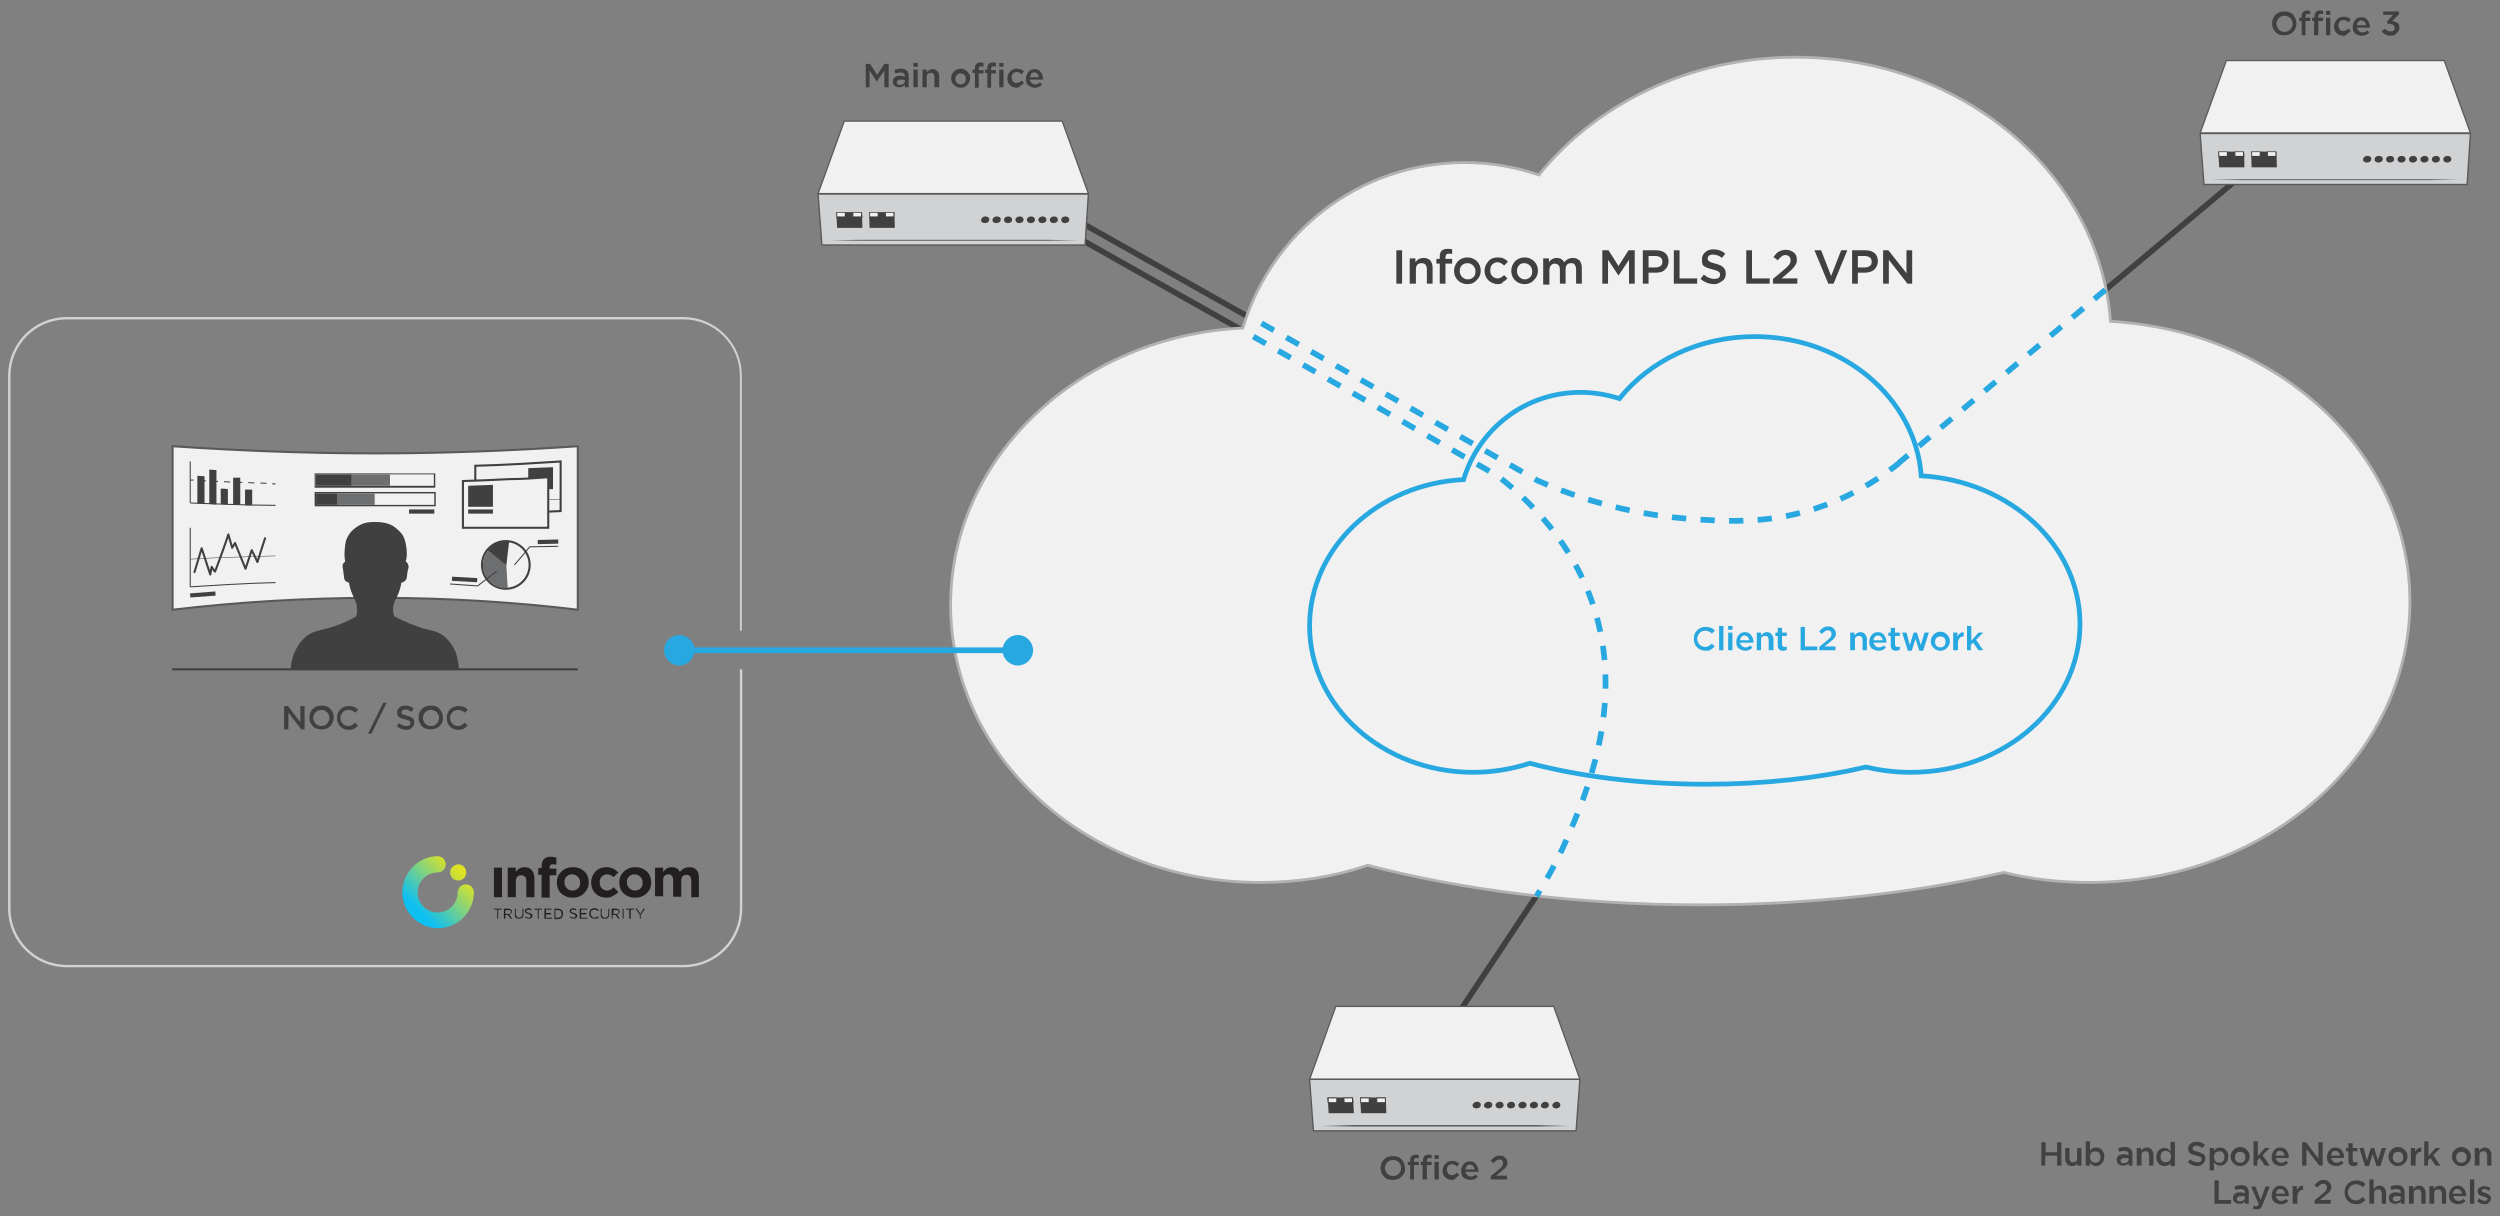 <svg xmlns="http://www.w3.org/2000/svg" xmlns:xlink="http://www.w3.org/1999/xlink" id="&#x421;&#x43B;&#x43E;&#x439;_1" x="0px" y="0px" viewBox="0 0 524.4 255.1" style="enable-background:new 0 0 524.4 255.1;" xml:space="preserve"><rect x="0" y="0" width="524.4" height="255.1" fill="#808080" stroke="none"/><style type="text/css">	.st0{fill:none;stroke:#404041;stroke-width:1.2;stroke-miterlimit:10;}	.st1{fill:#F1F1F2;stroke:#58595B;stroke-width:0.274;stroke-linecap:round;stroke-linejoin:round;stroke-miterlimit:10;}	.st2{fill:#D0D2D3;stroke:#58595B;stroke-width:0.288;stroke-linecap:round;stroke-linejoin:round;stroke-miterlimit:10;}	.st3{fill:#404041;}	.st4{fill:#F1F1F2;}	.st5{fill:#58595B;}	.st6{fill:#F1F1F1;stroke:#B3B2B3;stroke-width:0.593;stroke-miterlimit:10;}	.st7{fill:#28A8E0;}	.st8{fill:none;stroke:#28A8E0;stroke-miterlimit:10;}	.st9{fill:none;stroke:#28A8E0;stroke-width:1.2;stroke-miterlimit:10;stroke-dasharray:3;}	.st10{fill:#414141;}	.st11{fill:#231F20;}	.st12{fill:url(#SVGID_1_);}	.st13{fill:url(#SVGID_2_);}	.st14{fill:#F1F1F2;stroke:#58595B;stroke-width:0.438;stroke-miterlimit:10;}	.st15{fill:none;stroke:#404041;stroke-width:0.219;stroke-miterlimit:10;}	.st16{fill:none;stroke:#404041;stroke-width:0.219;stroke-miterlimit:10;stroke-dasharray:1.274,1.274;}	.st17{fill:none;stroke:#404041;stroke-width:0.109;stroke-miterlimit:10;}	.st18{fill:none;stroke:#404041;stroke-width:0.438;stroke-miterlimit:10;}	.st19{fill:#F1F1F2;stroke:#404041;stroke-width:0.438;stroke-miterlimit:10;}	.st20{fill:none;stroke:#404041;stroke-width:0.438;stroke-linecap:round;stroke-linejoin:round;stroke-miterlimit:10;}	.st21{fill:#6D6E70;}	.st22{fill:none;stroke:#404041;stroke-width:0.875;stroke-miterlimit:10;}	.st23{fill:#D0D2D3;}	.st24{fill:none;stroke:#28A8E0;stroke-width:1.2;stroke-miterlimit:10;}</style><g>	<line class="st0" x1="362.9" y1="126.8" x2="489.9" y2="20.3"></line>	<line class="st0" x1="300.1" y1="221.3" x2="362.9" y2="126.8"></line>	<line class="st0" x1="199.9" y1="35.1" x2="362.8" y2="126.9"></line>	<line class="st0" x1="201.4" y1="32.4" x2="364.3" y2="124.2"></line>	<g>		<g>			<polygon class="st1" points="222.8,25.4 177.1,25.4 171.6,40.6 228.3,40.6    "></polygon>		</g>		<g>			<g>				<polygon class="st2" points="227.6,51.4 172.4,51.4 171.6,40.7 228.3,40.7     "></polygon>				<g>					<path class="st3" d="M206.7,45.4c0.5,0,0.9,0.3,0.8,0.7c0,0.4-0.4,0.7-0.9,0.7c-0.5,0-0.9-0.3-0.8-0.7      C205.9,45.7,206.2,45.4,206.7,45.4z"></path>					<path class="st3" d="M213.9,45.4c0.5,0,0.8,0.3,0.8,0.7c0,0.4-0.4,0.7-0.9,0.7c-0.5,0-0.8-0.3-0.8-0.7      C213,45.7,213.4,45.4,213.9,45.4z"></path>					<path class="st3" d="M211.5,45.4c0.5,0,0.8,0.3,0.8,0.7c0,0.4-0.4,0.7-0.9,0.7c-0.5,0-0.8-0.3-0.8-0.7      C210.6,45.7,211,45.4,211.5,45.4z"></path>					<path class="st3" d="M209.1,45.4c0.5,0,0.9,0.3,0.8,0.7c0,0.4-0.4,0.7-0.9,0.7c-0.5,0-0.9-0.3-0.8-0.7      C208.2,45.7,208.6,45.4,209.1,45.4z"></path>					<path class="st3" d="M223.5,45.4c0.5,0,0.8,0.3,0.8,0.7c0,0.4-0.4,0.7-0.9,0.7c-0.5,0-0.8-0.3-0.8-0.7      C222.6,45.7,223,45.4,223.5,45.4z"></path>					<path class="st3" d="M221.1,45.4c0.5,0,0.8,0.3,0.8,0.7c0,0.4-0.4,0.7-0.9,0.7c-0.5,0-0.8-0.3-0.8-0.7      C220.2,45.7,220.6,45.4,221.1,45.4z"></path>					<path class="st3" d="M218.7,45.4c0.5,0,0.8,0.3,0.8,0.7c0,0.4-0.4,0.7-0.9,0.7c-0.5,0-0.8-0.3-0.8-0.7      C217.8,45.7,218.2,45.4,218.7,45.4z"></path>					<path class="st3" d="M216.3,45.4c0.5,0,0.8,0.3,0.8,0.7c0,0.4-0.4,0.7-0.9,0.7c-0.5,0-0.8-0.3-0.8-0.7      C215.4,45.7,215.8,45.4,216.3,45.4z"></path>				</g>				<g>					<polygon class="st3" points="180.9,47.8 175.6,47.8 175.4,44.5 180.8,44.5      "></polygon>					<g>						<polygon class="st4" points="175.6,45.5 175.5,44.6 177.3,44.6 177.3,45.5       "></polygon>						<path class="st3" d="M177.2,44.6l0,0.8h-1.6l0-0.8H177.2 M177.4,44.5h-2l0.1,1.2h2L177.4,44.5L177.4,44.5z"></path>					</g>					<g>						<polygon class="st4" points="178.9,45.5 178.9,44.6 180.7,44.6 180.7,45.5       "></polygon>						<path class="st3" d="M180.6,44.6l0,0.8H179l0-0.8H180.6 M180.8,44.5h-2l0.1,1.2h2L180.8,44.5L180.8,44.5z"></path>					</g>				</g>				<g>					<polygon class="st3" points="187.7,47.8 182.4,47.8 182.3,44.5 187.6,44.5      "></polygon>					<g>						<polygon class="st4" points="182.4,45.5 182.4,44.6 184.2,44.6 184.2,45.5       "></polygon>						<path class="st3" d="M184.1,44.6l0,0.8h-1.6l0-0.8H184.1 M184.3,44.5h-2l0.1,1.2h2L184.3,44.5L184.3,44.5z"></path>					</g>					<g>						<polygon class="st4" points="185.8,45.5 185.7,44.6 187.5,44.6 187.6,45.5       "></polygon>						<path class="st3" d="M187.4,44.6l0,0.8h-1.6l0-0.8H187.4 M187.6,44.5h-2l0,1.2h2L187.6,44.5L187.6,44.5z"></path>					</g>				</g>			</g>			<g>				<polygon class="st5" points="174,50.4 180.5,50.3 187,50.3 200,50.3 213,50.3 219.5,50.3 226,50.4 219.5,50.5 213,50.5      200,50.5 187,50.5 180.5,50.5     "></polygon>			</g>		</g>	</g>	<g>		<g>			<polygon class="st1" points="325.9,211.1 280.2,211.1 274.7,226.4 331.4,226.4    "></polygon>		</g>		<g>			<g>				<polygon class="st2" points="330.6,237.2 275.5,237.2 274.7,226.4 331.4,226.4     "></polygon>				<g>					<path class="st3" d="M309.8,231.1c0.5,0,0.9,0.3,0.8,0.7c0,0.4-0.4,0.7-0.9,0.7s-0.9-0.3-0.8-0.7      C308.9,231.5,309.3,231.1,309.8,231.1z"></path>					<path class="st3" d="M317,231.1c0.5,0,0.8,0.3,0.8,0.7c0,0.4-0.4,0.7-0.9,0.7c-0.5,0-0.8-0.3-0.8-0.7      C316.1,231.5,316.5,231.1,317,231.1z"></path>					<path class="st3" d="M314.6,231.1c0.5,0,0.8,0.3,0.8,0.7c0,0.4-0.4,0.7-0.9,0.7s-0.8-0.3-0.8-0.7      C313.7,231.5,314.1,231.1,314.6,231.1z"></path>					<path class="st3" d="M312.2,231.1c0.5,0,0.9,0.3,0.8,0.7c0,0.4-0.4,0.7-0.9,0.7s-0.9-0.3-0.8-0.7      C311.3,231.5,311.7,231.1,312.2,231.1z"></path>					<path class="st3" d="M326.5,231.1c0.5,0,0.8,0.3,0.8,0.7c0,0.4-0.4,0.7-0.9,0.7c-0.5,0-0.8-0.3-0.8-0.7      C325.7,231.5,326.1,231.1,326.5,231.1z"></path>					<path class="st3" d="M324.1,231.1c0.5,0,0.8,0.3,0.8,0.7c0,0.4-0.4,0.7-0.9,0.7c-0.5,0-0.8-0.3-0.8-0.7      C323.3,231.5,323.7,231.1,324.1,231.1z"></path>					<path class="st3" d="M321.8,231.1c0.5,0,0.8,0.3,0.8,0.7c0,0.4-0.4,0.7-0.9,0.7c-0.5,0-0.8-0.3-0.8-0.7      C320.9,231.5,321.3,231.1,321.8,231.1z"></path>					<path class="st3" d="M319.4,231.1c0.5,0,0.8,0.3,0.8,0.7c0,0.4-0.4,0.7-0.9,0.7c-0.5,0-0.8-0.3-0.8-0.7      C318.5,231.5,318.9,231.1,319.4,231.1z"></path>				</g>				<g>					<polygon class="st3" points="284,233.5 278.7,233.5 278.5,230.2 283.8,230.2      "></polygon>					<g>						<polygon class="st4" points="278.6,231.3 278.6,230.3 280.4,230.3 280.4,231.3       "></polygon>						<path class="st3" d="M280.3,230.4l0,0.8h-1.6l0-0.8H280.3 M280.4,230.2h-2l0.1,1.2h2L280.4,230.2L280.4,230.2z"></path>					</g>					<g>						<polygon class="st4" points="282,231.3 281.9,230.3 283.7,230.3 283.8,231.3       "></polygon>						<path class="st3" d="M283.6,230.4l0,0.8h-1.6l0-0.8H283.6 M283.8,230.2h-2l0.1,1.2h2L283.8,230.2L283.8,230.2z"></path>					</g>				</g>				<g>					<polygon class="st3" points="290.8,233.5 285.5,233.5 285.3,230.2 290.7,230.2      "></polygon>					<g>						<polygon class="st4" points="285.5,231.3 285.4,230.3 287.2,230.3 287.3,231.3       "></polygon>						<path class="st3" d="M287.1,230.4l0,0.8h-1.6l0-0.8H287.1 M287.3,230.2h-2l0.1,1.2h2L287.3,230.2L287.3,230.2z"></path>					</g>					<g>						<polygon class="st4" points="288.8,231.3 288.8,230.3 290.6,230.3 290.6,231.3       "></polygon>						<path class="st3" d="M290.5,230.4l0,0.8h-1.6l0-0.8H290.5 M290.7,230.2h-2l0,1.2h2L290.7,230.2L290.7,230.2z"></path>					</g>				</g>			</g>			<g>				<polygon class="st5" points="277.1,236.2 283.6,236 290.1,236 303.1,236 316.1,236 322.6,236 329.1,236.2 322.6,236.3      316.1,236.3 303.1,236.3 290.1,236.3 283.6,236.3     "></polygon>			</g>		</g>	</g>	<g>		<g>			<polygon class="st1" points="512.7,12.7 467,12.7 461.5,27.9 518.2,27.9    "></polygon>		</g>		<g>			<g>				<polygon class="st2" points="517.5,38.7 462.3,38.7 461.5,28 518.2,28     "></polygon>				<g>					<path class="st3" d="M496.6,32.7c0.5,0,0.9,0.3,0.8,0.7c0,0.4-0.4,0.7-0.9,0.7c-0.5,0-0.9-0.3-0.8-0.7      C495.7,33,496.1,32.7,496.6,32.7z"></path>					<path class="st3" d="M503.8,32.7c0.5,0,0.8,0.3,0.8,0.7c0,0.4-0.4,0.7-0.9,0.7c-0.5,0-0.8-0.3-0.8-0.7      C502.9,33,503.3,32.7,503.8,32.7z"></path>					<path class="st3" d="M501.4,32.7c0.5,0,0.8,0.3,0.8,0.7c0,0.4-0.4,0.7-0.9,0.7c-0.5,0-0.8-0.3-0.8-0.7      C500.5,33,500.9,32.7,501.4,32.7z"></path>					<path class="st3" d="M499,32.7c0.5,0,0.9,0.3,0.8,0.7c0,0.4-0.4,0.7-0.9,0.7c-0.5,0-0.9-0.3-0.8-0.7      C498.1,33,498.5,32.7,499,32.7z"></path>					<path class="st3" d="M513.4,32.7c0.5,0,0.8,0.3,0.8,0.7c0,0.4-0.4,0.7-0.9,0.7s-0.8-0.3-0.8-0.7      C512.5,33,512.9,32.7,513.4,32.7z"></path>					<path class="st3" d="M511,32.7c0.5,0,0.8,0.3,0.8,0.7c0,0.4-0.4,0.7-0.9,0.7s-0.8-0.3-0.8-0.7C510.1,33,510.5,32.7,511,32.7z"></path>					<path class="st3" d="M508.6,32.7c0.5,0,0.8,0.3,0.8,0.7c0,0.4-0.4,0.7-0.9,0.7c-0.5,0-0.8-0.3-0.8-0.7      C507.7,33,508.1,32.7,508.6,32.7z"></path>					<path class="st3" d="M506.2,32.7c0.5,0,0.8,0.3,0.8,0.7c0,0.4-0.4,0.7-0.9,0.7c-0.5,0-0.8-0.3-0.8-0.7      C505.3,33,505.7,32.7,506.2,32.7z"></path>				</g>				<g>					<polygon class="st3" points="470.8,35.1 465.5,35.1 465.3,31.8 470.7,31.8      "></polygon>					<g>						<polygon class="st4" points="465.5,32.8 465.4,31.9 467.2,31.9 467.2,32.8       "></polygon>						<path class="st3" d="M467.1,31.9l0,0.8h-1.6l0-0.8H467.1 M467.3,31.8h-2l0.1,1.2h2L467.3,31.8L467.3,31.8z"></path>					</g>					<g>						<polygon class="st4" points="468.8,32.8 468.8,31.9 470.6,31.9 470.6,32.8       "></polygon>						<path class="st3" d="M470.5,31.9l0,0.8h-1.6l0-0.8H470.5 M470.7,31.8h-2l0.1,1.2h2L470.7,31.8L470.7,31.8z"></path>					</g>				</g>				<g>					<polygon class="st3" points="477.6,35.1 472.3,35.1 472.2,31.8 477.5,31.8      "></polygon>					<g>						<polygon class="st4" points="472.3,32.8 472.3,31.9 474.1,31.9 474.1,32.8       "></polygon>						<path class="st3" d="M474,31.9l0,0.8h-1.6l0-0.8H474 M474.2,31.8h-2l0.1,1.2h2L474.2,31.8L474.2,31.8z"></path>					</g>					<g>						<polygon class="st4" points="475.7,32.8 475.6,31.9 477.4,31.9 477.5,32.8       "></polygon>						<path class="st3" d="M477.3,31.9l0,0.8h-1.6l0-0.8H477.3 M477.5,31.8h-2l0,1.2h2L477.5,31.8L477.5,31.8z"></path>					</g>				</g>			</g>			<g>				<polygon class="st5" points="463.9,37.7 470.4,37.6 476.9,37.6 489.9,37.6 502.9,37.6 509.4,37.6 515.9,37.7 509.4,37.8      502.9,37.8 489.9,37.8 476.9,37.8 470.4,37.8     "></polygon>			</g>		</g>	</g>	<g>		<path class="st6" d="M505.5,126.2c0,32.5-30.2,58.9-67.3,58.9c-6.2,0-12.2-0.7-17.9-2.1h0c-18.6,4.3-40.4,6.8-63.6,6.8   c-25.9,0-49.9-3.1-69.8-8.3c0,0,0,0,0,0c-7,2.4-14.6,3.6-22.6,3.6c-35.9,0-64.9-26.1-64.9-58.2c0-31,27.1-56.4,61.3-58.1   c6-20.1,24.5-34.7,46.5-34.7c5.4,0,10.7,0.9,15.6,2.6c12-14.9,31.6-24.7,53.8-24.7c35.1,0,63.8,24.5,66.1,55.4   C477.6,69.4,505.5,94.9,505.5,126.2z"></path>	</g>	<g>		<path class="st3" d="M292.9,59.5v-7h1.2v7H292.9z"></path>		<path class="st3" d="M295.7,59.5v-5.3h1.2V55c0.4-0.6,1-0.9,1.7-0.9c0.6,0,1,0.2,1.4,0.5c0.3,0.4,0.5,0.9,0.5,1.5v3.4h-1.2v-3   c0-0.4-0.1-0.7-0.3-1c-0.2-0.2-0.5-0.3-0.8-0.3c-0.4,0-0.6,0.1-0.9,0.3c-0.2,0.2-0.3,0.6-0.3,1v3H295.7z"></path>		<path class="st3" d="M302,59.5v-4.2h-0.7v-1h0.7v-0.4c0-0.6,0.1-1,0.4-1.3c0.3-0.3,0.7-0.4,1.2-0.4c0.3,0,0.7,0,1,0.1v1   c-0.3-0.1-0.5-0.1-0.7-0.1c-0.5,0-0.7,0.3-0.7,0.8v0.3h1.4v1h-1.4v4.2H302z"></path>		<path class="st3" d="M307.8,59.6c-0.8,0-1.5-0.3-2-0.8c-0.5-0.5-0.8-1.2-0.8-2s0.3-1.4,0.8-2c0.5-0.5,1.2-0.8,2-0.8s1.5,0.3,2,0.8   c0.5,0.5,0.8,1.2,0.8,2c0,0.8-0.3,1.4-0.8,1.9C309.3,59.3,308.7,59.6,307.8,59.6z M307.9,58.6c0.5,0,0.9-0.2,1.2-0.5   s0.4-0.7,0.4-1.2c0-0.5-0.2-0.9-0.5-1.2c-0.3-0.3-0.7-0.5-1.2-0.5c-0.5,0-0.9,0.2-1.2,0.5c-0.3,0.3-0.4,0.7-0.4,1.2   c0,0.5,0.2,0.9,0.5,1.2C307,58.4,307.4,58.6,307.9,58.6z"></path>		<path class="st3" d="M314.2,59.6c-0.8,0-1.4-0.3-2-0.8c-0.5-0.5-0.8-1.2-0.8-2c0-0.8,0.3-1.4,0.8-2s1.2-0.8,2-0.8   c0.9,0,1.6,0.3,2.1,0.9l-0.8,0.8c-0.4-0.4-0.9-0.7-1.4-0.7c-0.4,0-0.8,0.2-1.1,0.5s-0.4,0.7-0.4,1.2c0,0.5,0.1,0.9,0.4,1.2   s0.7,0.5,1.1,0.5c0.5,0,0.9-0.2,1.4-0.7l0.7,0.7c-0.3,0.3-0.6,0.6-0.9,0.7C315.1,59.5,314.7,59.6,314.2,59.6z"></path>		<path class="st3" d="M319.8,59.6c-0.8,0-1.5-0.3-2-0.8s-0.8-1.2-0.8-2s0.3-1.4,0.8-2c0.5-0.5,1.2-0.8,2-0.8s1.5,0.3,2,0.8   c0.5,0.5,0.8,1.2,0.8,2c0,0.8-0.3,1.4-0.8,1.9C321.3,59.3,320.6,59.6,319.8,59.6z M319.8,58.6c0.5,0,0.9-0.2,1.2-0.5   c0.3-0.3,0.4-0.7,0.4-1.2c0-0.5-0.2-0.9-0.5-1.2s-0.7-0.5-1.2-0.5c-0.5,0-0.9,0.2-1.1,0.5c-0.3,0.3-0.4,0.7-0.4,1.2   c0,0.5,0.2,0.9,0.5,1.2C319,58.4,319.4,58.6,319.8,58.6z"></path>		<path class="st3" d="M323.7,59.5v-5.3h1.2V55c0.4-0.6,1-0.9,1.6-0.9c0.7,0,1.3,0.3,1.6,0.9c0.5-0.6,1.1-0.9,1.8-0.9   c0.6,0,1,0.2,1.4,0.5c0.3,0.4,0.5,0.9,0.5,1.5v3.4h-1.2v-3c0-0.4-0.1-0.7-0.3-1s-0.5-0.3-0.8-0.3s-0.6,0.1-0.8,0.3   c-0.2,0.2-0.3,0.6-0.3,1v3h-1.2v-3c0-0.4-0.1-0.7-0.3-0.9s-0.5-0.3-0.8-0.3s-0.6,0.1-0.8,0.4c-0.2,0.2-0.3,0.6-0.3,1v3H323.7z"></path>		<path class="st3" d="M336.1,59.5v-7h1.3l2.1,3.3l2.1-3.3h1.3v7h-1.2v-5l-2.2,3.3h0l-2.2-3.3v5H336.1z"></path>		<path class="st3" d="M344.6,59.5v-7h2.8c0.8,0,1.5,0.2,1.9,0.6c0.5,0.4,0.7,1,0.7,1.7c0,0.8-0.3,1.3-0.8,1.8s-1.2,0.6-2,0.6h-1.4   v2.3H344.6z M345.8,56.1h1.4c0.5,0,0.8-0.1,1.1-0.3s0.4-0.5,0.4-0.9c0-0.4-0.1-0.7-0.4-0.9c-0.3-0.2-0.6-0.3-1.1-0.3h-1.4V56.1z"></path>		<path class="st3" d="M351.1,59.5v-7h1.2v5.9h3.7v1.1H351.1z"></path>		<path class="st3" d="M359.6,59.6c-1.1,0-2.1-0.4-2.9-1.1l0.7-0.9c0.7,0.6,1.4,0.9,2.2,0.9c0.4,0,0.7-0.1,0.9-0.2   c0.2-0.2,0.3-0.4,0.3-0.7c0-0.3-0.1-0.5-0.3-0.6c-0.2-0.2-0.6-0.3-1.3-0.5c-0.8-0.2-1.4-0.4-1.8-0.7S357,55,357,54.4   c0-0.6,0.2-1.1,0.7-1.5c0.4-0.4,1-0.6,1.7-0.6c1,0,1.8,0.3,2.5,0.9l-0.7,0.9c-0.6-0.5-1.3-0.7-1.9-0.7c-0.4,0-0.6,0.1-0.8,0.2   c-0.2,0.2-0.3,0.4-0.3,0.6c0,0.3,0.1,0.5,0.3,0.6c0.2,0.2,0.7,0.3,1.3,0.5c0.8,0.2,1.3,0.4,1.7,0.8s0.5,0.8,0.5,1.3   c0,0.6-0.2,1.2-0.7,1.5S360.4,59.6,359.6,59.6z"></path>		<path class="st3" d="M366.3,59.5v-7h1.2v5.9h3.7v1.1H366.3z"></path>		<path class="st3" d="M371.9,59.5v-1l2.4-2c0.5-0.4,0.8-0.8,1-1c0.2-0.3,0.3-0.6,0.3-0.9c0-0.3-0.1-0.6-0.3-0.8   c-0.2-0.2-0.5-0.3-0.8-0.3c-0.3,0-0.6,0.1-0.8,0.3s-0.5,0.4-0.8,0.8l-0.9-0.7c0.4-0.5,0.7-0.9,1.1-1.1c0.4-0.2,0.9-0.4,1.5-0.4   c0.7,0,1.2,0.2,1.7,0.6s0.6,0.9,0.6,1.5c0,0.3,0,0.5-0.1,0.7s-0.2,0.4-0.4,0.7s-0.4,0.4-0.5,0.6c-0.2,0.2-0.5,0.4-0.8,0.7   l-1.4,1.2h3.3v1.1H371.9z"></path>		<path class="st3" d="M383.5,59.5l-2.9-7h1.4l2.1,5.4l2.1-5.4h1.3l-2.9,7H383.5z"></path>		<path class="st3" d="M388.5,59.5v-7h2.8c0.8,0,1.5,0.2,1.9,0.6c0.5,0.4,0.7,1,0.7,1.7c0,0.8-0.3,1.3-0.8,1.8   c-0.5,0.4-1.2,0.6-2,0.6h-1.4v2.3H388.5z M389.7,56.1h1.4c0.5,0,0.8-0.1,1.1-0.3c0.3-0.2,0.4-0.5,0.4-0.9c0-0.4-0.1-0.7-0.4-0.9   c-0.3-0.2-0.6-0.3-1.1-0.3h-1.4V56.1z"></path>		<path class="st3" d="M395,59.5v-7h1.1l3.8,4.8v-4.8h1.2v7h-1l-3.9-5v5H395z"></path>	</g>	<g>		<path class="st3" d="M181.6,18.3v-4.9h0.9l1.5,2.3l1.5-2.3h0.9v4.9h-0.9v-3.5l-1.6,2.3h0l-1.5-2.3v3.5H181.6z"></path>		<path class="st3" d="M190.6,18.3h-0.8v-0.5c-0.3,0.4-0.7,0.5-1.2,0.5c-0.4,0-0.7-0.1-0.9-0.3c-0.3-0.2-0.4-0.5-0.4-0.9   c0-0.4,0.1-0.7,0.4-0.9s0.6-0.3,1.1-0.3c0.4,0,0.7,0.1,1,0.2v-0.1c0-0.3-0.1-0.5-0.2-0.6c-0.2-0.1-0.4-0.2-0.7-0.2   c-0.3,0-0.7,0.1-1.1,0.2l-0.2-0.7c0.5-0.2,0.9-0.3,1.4-0.3c0.5,0,0.9,0.1,1.2,0.4s0.4,0.7,0.4,1.2V18.3z M189.8,17v-0.2   c-0.3-0.1-0.5-0.1-0.9-0.1c-0.3,0-0.5,0.1-0.6,0.2s-0.2,0.2-0.2,0.4c0,0.2,0.1,0.3,0.2,0.4s0.3,0.1,0.5,0.1c0.3,0,0.5-0.1,0.7-0.2   S189.8,17.2,189.8,17z"></path>		<path class="st3" d="M191.6,14v-0.8h0.9V14H191.6z M191.6,18.3v-3.7h0.9v3.7H191.6z"></path>		<path class="st3" d="M193.5,18.3v-3.7h0.9v0.6c0.3-0.4,0.7-0.7,1.2-0.7c0.4,0,0.7,0.1,1,0.4s0.4,0.6,0.4,1v2.4H196v-2.1   c0-0.3-0.1-0.5-0.2-0.7s-0.3-0.2-0.6-0.2c-0.2,0-0.5,0.1-0.6,0.2c-0.2,0.2-0.2,0.4-0.2,0.7v2.1H193.5z"></path>		<path class="st3" d="M201.5,18.4c-0.6,0-1-0.2-1.4-0.6c-0.4-0.4-0.6-0.8-0.6-1.4c0-0.5,0.2-1,0.6-1.4s0.9-0.6,1.4-0.6   s1,0.2,1.4,0.6s0.6,0.8,0.6,1.4c0,0.5-0.2,1-0.6,1.4C202.6,18.2,202.1,18.4,201.5,18.4z M201.5,17.7c0.3,0,0.6-0.1,0.8-0.3   s0.3-0.5,0.3-0.9c0-0.3-0.1-0.6-0.3-0.8c-0.2-0.2-0.5-0.3-0.8-0.3c-0.3,0-0.6,0.1-0.8,0.3c-0.2,0.2-0.3,0.5-0.3,0.9   c0,0.3,0.1,0.6,0.3,0.8C200.9,17.6,201.2,17.7,201.5,17.7z"></path>		<path class="st3" d="M204.5,18.3v-3H204v-0.7h0.5v-0.3c0-0.4,0.1-0.7,0.3-0.9c0.2-0.2,0.5-0.3,0.8-0.3c0.2,0,0.5,0,0.7,0.1V14   c-0.2-0.1-0.4-0.1-0.5-0.1c-0.3,0-0.5,0.2-0.5,0.6v0.2h1v0.7h-1v3H204.5z M207.1,18.3v-3h-0.5v-0.7h0.5v-0.3   c0-0.4,0.1-0.7,0.3-0.9c0.2-0.2,0.5-0.3,0.8-0.3c0.2,0,0.5,0,0.7,0.1V14c-0.2-0.1-0.4-0.1-0.5-0.1c-0.3,0-0.5,0.2-0.5,0.6v0.2h1   v0.7h-1v3H207.1z M209.6,14v-0.8h0.9V14H209.6z M209.6,18.3v-3.7h0.9v3.7H209.6z"></path>		<path class="st3" d="M213.2,18.4c-0.5,0-1-0.2-1.4-0.6s-0.5-0.8-0.5-1.4c0-0.5,0.2-1,0.6-1.4c0.4-0.4,0.8-0.6,1.4-0.6   c0.6,0,1.1,0.2,1.5,0.6l-0.5,0.6c-0.3-0.3-0.6-0.5-1-0.5c-0.3,0-0.6,0.1-0.8,0.3c-0.2,0.2-0.3,0.5-0.3,0.8c0,0.3,0.1,0.6,0.3,0.9   s0.5,0.3,0.8,0.3c0.3,0,0.7-0.2,1-0.5l0.5,0.5c-0.2,0.2-0.4,0.4-0.7,0.5C213.8,18.4,213.5,18.4,213.2,18.4z"></path>		<path class="st3" d="M217.1,18.4c-0.5,0-1-0.2-1.4-0.5c-0.4-0.4-0.5-0.8-0.5-1.4c0-0.5,0.2-1,0.5-1.4c0.3-0.4,0.8-0.6,1.3-0.6   c0.6,0,1,0.2,1.3,0.6c0.3,0.4,0.5,0.9,0.5,1.4c0,0.1,0,0.2,0,0.2H216c0,0.3,0.2,0.5,0.4,0.7s0.4,0.3,0.7,0.3c0.4,0,0.7-0.1,1-0.4   l0.5,0.4C218.2,18.2,217.7,18.4,217.1,18.4z M216,16.2h1.9c0-0.3-0.1-0.5-0.3-0.7s-0.4-0.3-0.7-0.3c-0.3,0-0.5,0.1-0.6,0.3   C216.2,15.7,216.1,15.9,216,16.2z"></path>	</g>	<g>		<path class="st3" d="M294,246.8c-0.5,0.5-1.1,0.7-1.9,0.7s-1.4-0.2-1.8-0.7c-0.5-0.5-0.7-1.1-0.7-1.8c0-0.7,0.2-1.3,0.7-1.8   c0.5-0.5,1.1-0.7,1.9-0.7c0.7,0,1.4,0.2,1.8,0.7s0.7,1.1,0.7,1.8C294.8,245.7,294.5,246.3,294,246.8z M291,246.2   c0.3,0.3,0.7,0.5,1.2,0.5c0.5,0,0.9-0.2,1.2-0.5c0.3-0.3,0.5-0.8,0.5-1.2c0-0.5-0.2-0.9-0.5-1.2s-0.7-0.5-1.2-0.5   s-0.9,0.2-1.2,0.5c-0.3,0.3-0.5,0.8-0.5,1.2C290.5,245.4,290.7,245.9,291,246.2z"></path>		<path class="st3" d="M295.8,247.4v-3h-0.5v-0.7h0.5v-0.3c0-0.4,0.1-0.7,0.3-0.9c0.2-0.2,0.5-0.3,0.8-0.3c0.2,0,0.5,0,0.7,0.1v0.7   c-0.2-0.1-0.4-0.1-0.5-0.1c-0.3,0-0.5,0.2-0.5,0.6v0.2h1v0.7h-1v3H295.8z M298.4,247.4v-3H298v-0.7h0.5v-0.3   c0-0.4,0.1-0.7,0.3-0.9c0.2-0.2,0.5-0.3,0.8-0.3c0.2,0,0.5,0,0.7,0.1v0.7c-0.2-0.1-0.3-0.1-0.5-0.1c-0.3,0-0.5,0.2-0.5,0.6v0.2h1   v0.7h-1v3H298.4z M300.9,243.1v-0.8h0.9v0.8H300.9z M300.9,247.4v-3.7h0.9v3.7H300.9z"></path>		<path class="st3" d="M304.5,247.5c-0.5,0-1-0.2-1.4-0.6c-0.4-0.4-0.5-0.8-0.5-1.4c0-0.5,0.2-1,0.6-1.4c0.4-0.4,0.8-0.6,1.4-0.6   c0.6,0,1.1,0.2,1.5,0.6l-0.5,0.6c-0.3-0.3-0.6-0.5-1-0.5c-0.3,0-0.6,0.1-0.8,0.3c-0.2,0.2-0.3,0.5-0.3,0.8c0,0.3,0.1,0.6,0.3,0.9   s0.5,0.3,0.8,0.3c0.3,0,0.7-0.2,1-0.5l0.5,0.5c-0.2,0.2-0.4,0.4-0.7,0.5C305.2,247.4,304.9,247.5,304.5,247.5z"></path>		<path class="st3" d="M308.4,247.5c-0.5,0-1-0.2-1.4-0.5c-0.4-0.4-0.5-0.8-0.5-1.4c0-0.5,0.2-1,0.5-1.4c0.3-0.4,0.8-0.6,1.3-0.6   c0.6,0,1,0.2,1.3,0.6c0.3,0.4,0.5,0.9,0.5,1.4c0,0.1,0,0.2,0,0.2h-2.7c0,0.3,0.2,0.5,0.4,0.7c0.2,0.2,0.4,0.3,0.7,0.3   c0.4,0,0.7-0.1,1-0.4l0.5,0.4C309.6,247.3,309.1,247.5,308.4,247.5z M307.4,245.3h1.9c0-0.3-0.1-0.5-0.3-0.7   c-0.2-0.2-0.4-0.3-0.7-0.3c-0.3,0-0.5,0.1-0.6,0.3C307.5,244.8,307.4,245,307.4,245.3z"></path>		<path class="st3" d="M312.7,247.4v-0.7l1.7-1.4c0.3-0.3,0.6-0.5,0.7-0.7s0.2-0.4,0.2-0.6c0-0.2-0.1-0.4-0.2-0.6   c-0.2-0.1-0.3-0.2-0.6-0.2c-0.2,0-0.4,0.1-0.6,0.2c-0.2,0.1-0.4,0.3-0.6,0.6l-0.6-0.5c0.3-0.4,0.5-0.6,0.8-0.8   c0.3-0.2,0.6-0.3,1-0.3c0.5,0,0.9,0.1,1.2,0.4s0.5,0.6,0.5,1.1c0,0.2,0,0.4-0.1,0.5c0,0.2-0.1,0.3-0.3,0.5   c-0.1,0.2-0.2,0.3-0.4,0.4s-0.3,0.3-0.6,0.5l-1,0.8h2.3v0.8H312.7z"></path>	</g>	<g>		<path class="st3" d="M481,6.7c-0.5,0.5-1.1,0.7-1.9,0.7s-1.4-0.2-1.8-0.7c-0.5-0.5-0.7-1.1-0.7-1.8c0-0.7,0.2-1.3,0.7-1.8   c0.5-0.5,1.1-0.7,1.9-0.7c0.7,0,1.4,0.2,1.8,0.7s0.7,1.1,0.7,1.8C481.7,5.6,481.5,6.2,481,6.7z M478,6.2c0.3,0.3,0.7,0.5,1.2,0.5   c0.5,0,0.9-0.2,1.2-0.5c0.3-0.3,0.5-0.8,0.5-1.2c0-0.5-0.2-0.9-0.5-1.2s-0.7-0.5-1.2-0.5s-0.9,0.2-1.2,0.5   c-0.3,0.3-0.5,0.8-0.5,1.2C477.5,5.4,477.7,5.8,478,6.2z"></path>		<path class="st3" d="M482.8,7.4v-3h-0.5V3.7h0.5V3.4c0-0.4,0.1-0.7,0.3-0.9c0.2-0.2,0.5-0.3,0.8-0.3c0.2,0,0.5,0,0.7,0.1V3   c-0.2-0.1-0.4-0.1-0.5-0.1c-0.3,0-0.5,0.2-0.5,0.6v0.2h1v0.7h-1v3H482.8z M485.4,7.4v-3H485V3.7h0.5V3.4c0-0.4,0.1-0.7,0.3-0.9   c0.2-0.2,0.5-0.3,0.8-0.3c0.2,0,0.5,0,0.7,0.1V3c-0.2-0.1-0.3-0.1-0.5-0.1c-0.3,0-0.5,0.2-0.5,0.6v0.2h1v0.7h-1v3H485.4z    M487.9,3.1V2.3h0.9v0.8H487.9z M487.9,7.4V3.7h0.9v3.7H487.9z"></path>		<path class="st3" d="M491.5,7.5c-0.5,0-1-0.2-1.4-0.6c-0.4-0.4-0.5-0.8-0.5-1.4c0-0.5,0.2-1,0.6-1.4c0.4-0.4,0.8-0.6,1.4-0.6   c0.6,0,1.1,0.2,1.5,0.6l-0.5,0.6c-0.3-0.3-0.6-0.5-1-0.5c-0.3,0-0.6,0.1-0.8,0.3c-0.2,0.2-0.3,0.5-0.3,0.8c0,0.3,0.1,0.6,0.3,0.9   s0.5,0.3,0.8,0.3c0.3,0,0.7-0.2,1-0.5l0.5,0.5c-0.2,0.2-0.4,0.4-0.7,0.5C492.2,7.4,491.9,7.5,491.5,7.5z"></path>		<path class="st3" d="M495.4,7.5c-0.5,0-1-0.2-1.4-0.5c-0.4-0.4-0.5-0.8-0.5-1.4c0-0.5,0.2-1,0.5-1.4c0.3-0.4,0.8-0.6,1.3-0.6   c0.6,0,1,0.2,1.3,0.6c0.3,0.4,0.5,0.9,0.5,1.4c0,0.1,0,0.2,0,0.2h-2.7c0,0.3,0.2,0.5,0.4,0.7c0.2,0.2,0.4,0.3,0.7,0.3   c0.4,0,0.7-0.1,1-0.4l0.5,0.4C496.6,7.2,496.1,7.5,495.4,7.5z M494.4,5.3h1.9c0-0.3-0.1-0.5-0.3-0.7c-0.2-0.2-0.4-0.3-0.7-0.3   c-0.3,0-0.5,0.1-0.6,0.3C494.5,4.7,494.4,5,494.4,5.3z"></path>		<path class="st3" d="M501.5,7.5c-0.8,0-1.4-0.3-1.9-0.9l0.6-0.6c0.4,0.4,0.8,0.6,1.3,0.6c0.2,0,0.5-0.1,0.6-0.2   c0.2-0.1,0.2-0.3,0.2-0.6c0-0.2-0.1-0.4-0.3-0.6c-0.2-0.1-0.5-0.2-0.8-0.2h-0.4l-0.1-0.5l1.3-1.4h-2.1V2.4h3.3v0.6l-1.4,1.4   c0.4,0.1,0.8,0.2,1.1,0.4c0.3,0.2,0.4,0.6,0.4,1c0,0.5-0.2,0.8-0.5,1.1C502.5,7.3,502.1,7.5,501.5,7.5z"></path>	</g>	<g>		<path class="st7" d="M357.8,136.5c-0.7,0-1.3-0.2-1.8-0.7s-0.7-1.1-0.7-1.8c0-0.7,0.2-1.3,0.7-1.8s1.1-0.7,1.8-0.7   c0.4,0,0.8,0.1,1.1,0.2s0.6,0.3,0.8,0.6l-0.6,0.6c-0.4-0.4-0.9-0.6-1.4-0.6c-0.5,0-0.9,0.2-1.2,0.5c-0.3,0.3-0.5,0.8-0.5,1.2   c0,0.5,0.2,0.9,0.5,1.2c0.3,0.3,0.7,0.5,1.2,0.5c0.3,0,0.5-0.1,0.7-0.2c0.2-0.1,0.4-0.3,0.7-0.5l0.6,0.6c-0.3,0.3-0.6,0.5-0.9,0.7   C358.6,136.5,358.3,136.5,357.8,136.5z"></path>		<path class="st7" d="M360.6,136.4v-5.1h0.9v5.1H360.6z"></path>		<path class="st7" d="M362.5,132.1v-0.8h0.9v0.8H362.5z M362.5,136.4v-3.7h0.9v3.7H362.5z"></path>		<path class="st7" d="M366.1,136.5c-0.5,0-1-0.2-1.4-0.5c-0.4-0.4-0.5-0.8-0.5-1.4c0-0.5,0.2-1,0.5-1.4s0.8-0.6,1.3-0.6   c0.6,0,1,0.2,1.3,0.6c0.3,0.4,0.5,0.9,0.5,1.4c0,0.1,0,0.2,0,0.2H365c0,0.3,0.2,0.5,0.4,0.7c0.2,0.2,0.4,0.3,0.7,0.3   c0.4,0,0.7-0.1,1-0.4l0.5,0.4C367.2,136.3,366.7,136.5,366.1,136.5z M365,134.3h1.9c0-0.3-0.1-0.5-0.3-0.7   c-0.2-0.2-0.4-0.3-0.7-0.3c-0.3,0-0.5,0.1-0.6,0.3C365.1,133.8,365,134,365,134.3z"></path>		<path class="st7" d="M368.5,136.4v-3.7h0.9v0.6c0.3-0.4,0.7-0.7,1.2-0.7c0.4,0,0.7,0.1,1,0.4c0.2,0.3,0.4,0.6,0.4,1v2.4H371v-2.1   c0-0.3-0.1-0.5-0.2-0.7s-0.3-0.2-0.6-0.2c-0.2,0-0.5,0.1-0.6,0.2c-0.2,0.2-0.2,0.4-0.2,0.7v2.1H368.5z"></path>		<path class="st7" d="M374,136.5c-0.7,0-1.1-0.4-1.1-1.1v-2h-0.5v-0.7h0.5v-1h0.9v1h1v0.7h-1v1.8c0,0.3,0.2,0.5,0.5,0.5   c0.2,0,0.4,0,0.5-0.1v0.7C374.6,136.4,374.3,136.5,374,136.5z"></path>		<path class="st7" d="M377.7,136.4v-4.9h0.9v4.1h2.6v0.8H377.7z"></path>		<path class="st7" d="M381.6,136.4v-0.7l1.7-1.4c0.3-0.3,0.6-0.5,0.7-0.7s0.2-0.4,0.2-0.6c0-0.2-0.1-0.4-0.2-0.6   c-0.2-0.1-0.3-0.2-0.6-0.2c-0.2,0-0.4,0.1-0.6,0.2c-0.2,0.1-0.4,0.3-0.6,0.6l-0.6-0.5c0.3-0.4,0.5-0.6,0.8-0.8   c0.3-0.2,0.6-0.3,1-0.3c0.5,0,0.9,0.1,1.2,0.4s0.5,0.6,0.5,1.1c0,0.2,0,0.4-0.1,0.5c0,0.2-0.1,0.3-0.3,0.5   c-0.1,0.2-0.2,0.3-0.4,0.4s-0.3,0.3-0.6,0.5l-1,0.8h2.3v0.8H381.6z"></path>		<path class="st7" d="M388.1,136.4v-3.7h0.9v0.6c0.3-0.4,0.7-0.7,1.2-0.7c0.4,0,0.7,0.1,1,0.4c0.2,0.3,0.4,0.6,0.4,1v2.4h-0.9v-2.1   c0-0.3-0.1-0.5-0.2-0.7s-0.3-0.2-0.6-0.2c-0.3,0-0.5,0.1-0.6,0.2c-0.2,0.2-0.2,0.4-0.2,0.7v2.1H388.1z"></path>		<path class="st7" d="M394,136.5c-0.5,0-1-0.2-1.4-0.5c-0.4-0.4-0.5-0.8-0.5-1.4c0-0.5,0.2-1,0.5-1.4s0.8-0.6,1.3-0.6   c0.6,0,1,0.2,1.3,0.6c0.3,0.4,0.5,0.9,0.5,1.4c0,0.1,0,0.2,0,0.2H393c0,0.3,0.2,0.5,0.4,0.7c0.2,0.2,0.4,0.3,0.7,0.3   c0.4,0,0.7-0.1,1-0.4l0.5,0.4C395.2,136.3,394.7,136.5,394,136.5z M393,134.3h1.9c0-0.3-0.1-0.5-0.3-0.7c-0.2-0.2-0.4-0.3-0.7-0.3   c-0.3,0-0.5,0.1-0.6,0.3C393.1,133.8,393,134,393,134.3z"></path>		<path class="st7" d="M397.7,136.5c-0.7,0-1.1-0.4-1.1-1.1v-2h-0.5v-0.7h0.5v-1h0.9v1h1v0.7h-1v1.8c0,0.3,0.2,0.5,0.5,0.5   c0.2,0,0.4,0,0.5-0.1v0.7C398.3,136.4,398,136.5,397.7,136.5z"></path>		<path class="st7" d="M400.2,136.5l-1.2-3.8h0.9l0.7,2.6l0.8-2.6h0.7l0.8,2.6l0.8-2.6h0.9l-1.2,3.8h-0.8l-0.8-2.5l-0.8,2.5H400.2z"></path>		<path class="st7" d="M407,136.5c-0.6,0-1-0.2-1.4-0.6c-0.4-0.4-0.6-0.8-0.6-1.4c0-0.5,0.2-1,0.6-1.4s0.9-0.6,1.4-0.6   c0.6,0,1,0.2,1.4,0.6c0.4,0.4,0.6,0.8,0.6,1.4c0,0.5-0.2,1-0.6,1.4C408,136.3,407.6,136.5,407,136.5z M407,135.8   c0.3,0,0.6-0.1,0.8-0.3s0.3-0.5,0.3-0.9c0-0.3-0.1-0.6-0.3-0.8c-0.2-0.2-0.5-0.3-0.8-0.3c-0.3,0-0.6,0.1-0.8,0.3s-0.3,0.5-0.3,0.9   c0,0.3,0.1,0.6,0.3,0.8C406.4,135.7,406.7,135.8,407,135.8z"></path>		<path class="st7" d="M409.7,136.4v-3.7h0.9v0.8c0.3-0.6,0.7-0.9,1.3-0.9v0.9h0c-0.4,0-0.7,0.1-0.9,0.4c-0.2,0.3-0.3,0.6-0.3,1.1   v1.4H409.7z"></path>		<path class="st7" d="M412.6,136.4v-5.1h0.9v3.1l1.5-1.7h1l-1.5,1.5l1.5,2.2h-1l-1.1-1.6l-0.5,0.5v1.1H412.6z"></path>	</g>	<g>		<path class="st8" d="M436.3,130.9c0,17.2-15.9,31.1-35.5,31.1c-3.3,0-6.4-0.4-9.4-1.1h0c-9.8,2.3-21.3,3.6-33.6,3.6   c-13.7,0-26.3-1.6-36.9-4.4c0,0,0,0,0,0c-3.7,1.2-7.7,1.9-11.9,1.9c-18.9,0-34.3-13.8-34.3-30.7c0-16.4,14.3-29.8,32.3-30.7   c3.2-10.6,12.9-18.3,24.5-18.3c2.9,0,5.6,0.5,8.2,1.3c6.3-7.9,16.7-13,28.4-13c18.5,0,33.7,12.9,34.9,29.2   C421.6,100.9,436.3,114.4,436.3,130.9z"></path>	</g>	<path class="st9" d="M262.9,70.6c17.1,9.7,34.1,19.4,51.2,29.2c6,4.6,16.2,13.9,20.6,28.8c5.9,20-2.2,38.5-6.1,47.5  c-2.2,5.1-4.6,9.1-6.3,11.9"></path>	<path class="st9" d="M264.6,67.8l57.9,33c12.9,5.7,24.1,7.4,31.4,8c8.2,0.6,17.9,1.3,29.1-2.9c7-2.6,12.1-6.2,15.4-8.8"></path>	<line class="st9" x1="441.6" y1="60.8" x2="398.3" y2="97.1"></line>	<g>		<path class="st10" d="M428.2,244.5v-4.9h0.9v2.1h2.4v-2.1h0.9v4.9h-0.9v-2.1H429v2.1H428.2z"></path>		<path class="st10" d="M434.6,244.6c-0.4,0-0.7-0.1-1-0.4c-0.2-0.3-0.4-0.6-0.4-1v-2.4h0.9v2.1c0,0.3,0.1,0.5,0.2,0.7   c0.1,0.2,0.3,0.2,0.6,0.2c0.2,0,0.5-0.1,0.6-0.2c0.2-0.2,0.2-0.4,0.2-0.7v-2.1h0.9v3.7h-0.9V244   C435.5,244.4,435.1,244.6,434.6,244.6z"></path>		<path class="st10" d="M439.7,244.6c-0.5,0-0.9-0.2-1.3-0.7v0.6h-0.9v-5.1h0.9v2c0.3-0.5,0.8-0.7,1.3-0.7c0.5,0,0.9,0.2,1.2,0.5   c0.3,0.3,0.5,0.8,0.5,1.4c0,0.6-0.2,1.1-0.5,1.4C440.6,244.4,440.2,244.6,439.7,244.6z M439.5,243.9c0.3,0,0.6-0.1,0.8-0.3   s0.3-0.5,0.3-0.9c0-0.4-0.1-0.6-0.3-0.9c-0.2-0.2-0.5-0.3-0.8-0.3s-0.6,0.1-0.8,0.3s-0.3,0.5-0.3,0.9c0,0.3,0.1,0.6,0.3,0.9   C439,243.8,439.2,243.9,439.5,243.9z"></path>		<path class="st10" d="M447.3,244.5h-0.8v-0.5c-0.3,0.4-0.7,0.5-1.2,0.5c-0.4,0-0.7-0.1-0.9-0.3c-0.3-0.2-0.4-0.5-0.4-0.9   c0-0.4,0.1-0.7,0.4-0.9s0.6-0.3,1.1-0.3c0.4,0,0.7,0.1,1,0.2v-0.1c0-0.3-0.1-0.5-0.2-0.6c-0.2-0.1-0.4-0.2-0.7-0.2   c-0.3,0-0.7,0.1-1.1,0.2l-0.2-0.7c0.5-0.2,0.9-0.3,1.4-0.3c0.5,0,0.9,0.1,1.2,0.4c0.3,0.3,0.4,0.7,0.4,1.2V244.5z M446.5,243.2   V243c-0.3-0.1-0.5-0.1-0.9-0.1c-0.3,0-0.5,0.1-0.6,0.2s-0.2,0.2-0.2,0.4c0,0.2,0.1,0.3,0.2,0.4c0.1,0.1,0.3,0.1,0.5,0.1   c0.3,0,0.5-0.1,0.7-0.2S446.5,243.4,446.5,243.2z"></path>		<path class="st10" d="M448.2,244.5v-3.7h0.9v0.6c0.3-0.4,0.7-0.7,1.2-0.7c0.4,0,0.7,0.1,1,0.4c0.2,0.3,0.4,0.6,0.4,1v2.4h-0.9   v-2.1c0-0.3-0.1-0.5-0.2-0.7s-0.3-0.2-0.6-0.2c-0.2,0-0.5,0.1-0.6,0.2c-0.2,0.2-0.2,0.4-0.2,0.7v2.1H448.2z"></path>		<path class="st10" d="M454,244.6c-0.5,0-0.9-0.2-1.2-0.5c-0.3-0.4-0.5-0.8-0.5-1.4c0-0.6,0.2-1.1,0.5-1.4s0.7-0.5,1.2-0.5   c0.5,0,0.9,0.2,1.3,0.7v-2h0.9v5.1h-0.9v-0.6C455,244.4,454.6,244.6,454,244.6z M453.5,243.5c0.2,0.2,0.5,0.3,0.8,0.3   s0.5-0.1,0.8-0.3c0.2-0.2,0.3-0.5,0.3-0.9c0-0.3-0.1-0.6-0.3-0.9c-0.2-0.2-0.5-0.3-0.8-0.3c-0.3,0-0.6,0.1-0.8,0.3   c-0.2,0.2-0.3,0.5-0.3,0.9C453.2,243,453.3,243.3,453.5,243.5z"></path>		<path class="st10" d="M461,244.6c-0.8,0-1.5-0.3-2.1-0.8l0.5-0.6c0.5,0.4,1,0.6,1.6,0.6c0.3,0,0.5-0.1,0.6-0.2   c0.2-0.1,0.2-0.3,0.2-0.5c0-0.2-0.1-0.3-0.2-0.4c-0.2-0.1-0.4-0.2-0.9-0.3c-0.6-0.1-1-0.3-1.3-0.5c-0.3-0.2-0.4-0.5-0.4-1   c0-0.4,0.2-0.8,0.5-1c0.3-0.3,0.7-0.4,1.2-0.4c0.7,0,1.3,0.2,1.8,0.6l-0.5,0.7c-0.5-0.3-0.9-0.5-1.3-0.5c-0.2,0-0.4,0.1-0.6,0.2   c-0.1,0.1-0.2,0.3-0.2,0.4c0,0.2,0.1,0.3,0.2,0.4c0.2,0.1,0.5,0.2,0.9,0.3c0.5,0.1,0.9,0.3,1.2,0.5c0.3,0.2,0.4,0.5,0.4,0.9   c0,0.5-0.2,0.8-0.5,1.1S461.5,244.6,461,244.6z"></path>		<path class="st10" d="M463.5,245.7v-4.9h0.9v0.6c0.3-0.5,0.8-0.7,1.3-0.7c0.5,0,0.9,0.2,1.2,0.5c0.3,0.3,0.5,0.8,0.5,1.4   c0,0.6-0.2,1.1-0.5,1.4c-0.3,0.3-0.8,0.5-1.2,0.5c-0.5,0-0.9-0.2-1.3-0.7v1.7H463.5z M465.5,243.9c0.3,0,0.6-0.1,0.8-0.3   c0.2-0.2,0.3-0.5,0.3-0.9c0-0.4-0.1-0.6-0.3-0.9s-0.5-0.3-0.8-0.3c-0.3,0-0.6,0.1-0.8,0.3s-0.3,0.5-0.3,0.9c0,0.3,0.1,0.6,0.3,0.9   C464.9,243.8,465.2,243.9,465.5,243.9z"></path>		<path class="st10" d="M469.9,244.6c-0.6,0-1-0.2-1.4-0.6c-0.4-0.4-0.6-0.8-0.6-1.4c0-0.5,0.2-1,0.6-1.4s0.9-0.6,1.4-0.6   c0.6,0,1,0.2,1.4,0.6c0.4,0.4,0.6,0.8,0.6,1.4c0,0.5-0.2,1-0.6,1.4C471,244.4,470.5,244.6,469.9,244.6z M469.9,243.9   c0.3,0,0.6-0.1,0.8-0.3s0.3-0.5,0.3-0.9c0-0.3-0.1-0.6-0.3-0.8c-0.2-0.2-0.5-0.3-0.8-0.3c-0.3,0-0.6,0.1-0.8,0.3s-0.3,0.5-0.3,0.9   c0,0.3,0.1,0.6,0.3,0.8C469.3,243.8,469.6,243.9,469.9,243.9z"></path>		<path class="st10" d="M472.7,244.5v-5.1h0.9v3.1l1.5-1.7h1l-1.5,1.5l1.5,2.2h-1l-1.1-1.6l-0.5,0.5v1.1H472.7z"></path>		<path class="st10" d="M478.4,244.6c-0.5,0-1-0.2-1.4-0.5c-0.4-0.4-0.5-0.8-0.5-1.4c0-0.5,0.2-1,0.5-1.4s0.8-0.6,1.3-0.6   c0.6,0,1,0.2,1.3,0.6c0.3,0.4,0.5,0.9,0.5,1.4c0,0.1,0,0.2,0,0.2h-2.7c0,0.3,0.2,0.5,0.4,0.7c0.2,0.2,0.4,0.3,0.7,0.3   c0.4,0,0.7-0.1,1-0.4l0.5,0.4C479.5,244.4,479,244.6,478.4,244.6z M477.3,242.4h1.9c0-0.3-0.1-0.5-0.3-0.7   c-0.2-0.2-0.4-0.3-0.7-0.3c-0.3,0-0.5,0.1-0.6,0.3C477.5,241.9,477.4,242.1,477.3,242.4z"></path>		<path class="st10" d="M482.9,244.5v-4.9h0.8l2.6,3.4v-3.4h0.9v4.9h-0.7l-2.7-3.5v3.5H482.9z"></path>		<path class="st10" d="M490,244.6c-0.5,0-1-0.2-1.4-0.5c-0.4-0.4-0.5-0.8-0.5-1.4c0-0.5,0.2-1,0.5-1.4s0.8-0.6,1.3-0.6   c0.6,0,1,0.2,1.3,0.6c0.3,0.4,0.5,0.9,0.5,1.4c0,0.1,0,0.2,0,0.2H489c0,0.3,0.2,0.5,0.4,0.7c0.2,0.2,0.4,0.3,0.7,0.3   c0.4,0,0.7-0.1,1-0.4l0.5,0.4C491.2,244.4,490.6,244.6,490,244.6z M488.9,242.4h1.9c0-0.3-0.1-0.5-0.3-0.7   c-0.2-0.2-0.4-0.3-0.7-0.3c-0.3,0-0.5,0.1-0.6,0.3C489.1,241.9,489,242.1,488.9,242.4z"></path>		<path class="st10" d="M493.7,244.6c-0.7,0-1.1-0.4-1.1-1.1v-2h-0.5v-0.7h0.5v-1h0.9v1h1v0.7h-1v1.8c0,0.3,0.2,0.5,0.5,0.5   c0.2,0,0.4,0,0.5-0.1v0.7C494.3,244.5,494,244.6,493.7,244.6z"></path>		<path class="st10" d="M496.1,244.6l-1.2-3.8h0.9l0.7,2.6l0.8-2.6h0.7l0.8,2.6l0.8-2.6h0.9l-1.2,3.8h-0.8l-0.8-2.5l-0.8,2.5H496.1z   "></path>		<path class="st10" d="M503,244.6c-0.6,0-1-0.2-1.4-0.6c-0.4-0.4-0.6-0.8-0.6-1.4c0-0.5,0.2-1,0.6-1.4s0.9-0.6,1.4-0.6   c0.6,0,1,0.2,1.4,0.6c0.4,0.4,0.6,0.8,0.6,1.4c0,0.5-0.2,1-0.6,1.4C504,244.4,503.5,244.6,503,244.6z M503,243.9   c0.3,0,0.6-0.1,0.8-0.3s0.3-0.5,0.3-0.9c0-0.3-0.1-0.6-0.3-0.8c-0.2-0.2-0.5-0.3-0.8-0.3c-0.3,0-0.6,0.1-0.8,0.3s-0.3,0.5-0.3,0.9   c0,0.3,0.1,0.6,0.3,0.8C502.4,243.8,502.7,243.9,503,243.9z"></path>		<path class="st10" d="M505.7,244.5v-3.7h0.9v0.8c0.3-0.6,0.7-0.9,1.3-0.9v0.9h0c-0.4,0-0.7,0.1-0.9,0.4c-0.2,0.3-0.3,0.6-0.3,1.1   v1.4H505.7z"></path>		<path class="st10" d="M508.5,244.5v-5.1h0.9v3.1l1.5-1.7h1l-1.5,1.5l1.5,2.2h-1l-1.1-1.6l-0.5,0.5v1.1H508.5z"></path>		<path class="st10" d="M516.3,244.6c-0.6,0-1-0.2-1.4-0.6s-0.6-0.8-0.6-1.4c0-0.5,0.2-1,0.6-1.4s0.9-0.6,1.4-0.6   c0.6,0,1,0.2,1.4,0.6c0.4,0.4,0.6,0.8,0.6,1.4c0,0.5-0.2,1-0.6,1.4C517.4,244.4,516.9,244.6,516.3,244.6z M516.3,243.9   c0.3,0,0.6-0.1,0.8-0.3s0.3-0.5,0.3-0.9c0-0.3-0.1-0.6-0.3-0.8c-0.2-0.2-0.5-0.3-0.8-0.3c-0.3,0-0.6,0.1-0.8,0.3   c-0.2,0.2-0.3,0.5-0.3,0.9c0,0.3,0.1,0.6,0.3,0.8C515.7,243.8,516,243.9,516.3,243.9z"></path>		<path class="st10" d="M519.1,244.5v-3.7h0.9v0.6c0.3-0.4,0.7-0.7,1.2-0.7c0.4,0,0.7,0.1,1,0.4c0.2,0.3,0.4,0.6,0.4,1v2.4h-0.9   v-2.1c0-0.3-0.1-0.5-0.2-0.7s-0.3-0.2-0.6-0.2c-0.3,0-0.5,0.1-0.6,0.2c-0.2,0.2-0.2,0.4-0.2,0.7v2.1H519.1z"></path>		<path class="st10" d="M464.5,252.5v-4.9h0.9v4.1h2.6v0.8H464.5z"></path>		<path class="st10" d="M471.7,252.5h-0.8v-0.5c-0.3,0.4-0.7,0.5-1.2,0.5c-0.4,0-0.7-0.1-0.9-0.3c-0.3-0.2-0.4-0.5-0.4-0.9   c0-0.4,0.1-0.7,0.4-0.9s0.6-0.3,1.1-0.3c0.4,0,0.7,0.1,1,0.2v-0.1c0-0.3-0.1-0.5-0.2-0.6c-0.2-0.1-0.4-0.2-0.7-0.2   c-0.3,0-0.7,0.1-1.1,0.2l-0.2-0.7c0.5-0.2,0.9-0.3,1.4-0.3c0.5,0,0.9,0.1,1.2,0.4c0.3,0.3,0.4,0.7,0.4,1.2V252.5z M470.9,251.2   V251c-0.3-0.1-0.5-0.1-0.9-0.1c-0.3,0-0.5,0.1-0.6,0.2s-0.2,0.2-0.2,0.4c0,0.2,0.1,0.3,0.2,0.4c0.1,0.1,0.3,0.1,0.5,0.1   c0.3,0,0.5-0.1,0.7-0.2S470.9,251.4,470.9,251.2z"></path>		<path class="st10" d="M473.4,253.7c-0.3,0-0.6-0.1-0.9-0.2l0.3-0.6c0.2,0.1,0.3,0.1,0.5,0.1c0.1,0,0.2,0,0.3-0.1s0.2-0.2,0.2-0.3   l-1.6-3.7h0.9l1.1,2.8l1-2.8h0.9l-1.5,3.8c-0.2,0.4-0.3,0.7-0.5,0.8S473.7,253.7,473.4,253.7z"></path>		<path class="st10" d="M478.4,252.6c-0.5,0-1-0.2-1.4-0.5c-0.4-0.4-0.5-0.8-0.5-1.4c0-0.5,0.2-1,0.5-1.4s0.8-0.6,1.3-0.6   c0.6,0,1,0.2,1.3,0.6c0.3,0.4,0.5,0.9,0.5,1.4c0,0.1,0,0.2,0,0.2h-2.7c0,0.3,0.2,0.5,0.4,0.7c0.2,0.2,0.4,0.3,0.7,0.3   c0.4,0,0.7-0.1,1-0.4l0.5,0.4C479.6,252.4,479.1,252.6,478.4,252.6z M477.4,250.4h1.9c0-0.3-0.1-0.5-0.3-0.7   c-0.2-0.2-0.4-0.3-0.7-0.3c-0.3,0-0.5,0.1-0.6,0.3C477.5,249.9,477.4,250.1,477.4,250.4z"></path>		<path class="st10" d="M480.9,252.5v-3.7h0.9v0.8c0.3-0.6,0.7-0.9,1.3-0.9v0.9h0c-0.4,0-0.7,0.1-0.9,0.4c-0.2,0.3-0.3,0.6-0.3,1.1   v1.4H480.9z"></path>		<path class="st10" d="M485.5,252.5v-0.7l1.7-1.4c0.3-0.3,0.6-0.5,0.7-0.7s0.2-0.4,0.2-0.6c0-0.2-0.1-0.4-0.2-0.6   c-0.2-0.1-0.3-0.2-0.6-0.2c-0.2,0-0.4,0.1-0.6,0.2s-0.4,0.3-0.6,0.6l-0.6-0.5c0.3-0.4,0.5-0.6,0.8-0.8s0.6-0.3,1-0.3   c0.5,0,0.9,0.1,1.2,0.4s0.5,0.6,0.5,1.1c0,0.2,0,0.4-0.1,0.5c0,0.2-0.1,0.3-0.3,0.5s-0.2,0.3-0.4,0.4s-0.3,0.3-0.6,0.5l-1,0.8h2.3   v0.8H485.5z"></path>		<path class="st10" d="M494.3,252.6c-0.7,0-1.3-0.2-1.8-0.7s-0.7-1.1-0.7-1.8c0-0.7,0.2-1.3,0.7-1.8s1.1-0.7,1.8-0.7   c0.4,0,0.8,0.1,1.1,0.2s0.6,0.3,0.8,0.6l-0.6,0.6c-0.4-0.4-0.9-0.6-1.4-0.6c-0.5,0-0.9,0.2-1.2,0.5c-0.3,0.3-0.5,0.8-0.5,1.2   c0,0.5,0.2,0.9,0.5,1.2c0.3,0.3,0.7,0.5,1.2,0.5c0.3,0,0.5-0.1,0.7-0.2c0.2-0.1,0.4-0.3,0.7-0.5l0.6,0.6c-0.3,0.3-0.6,0.5-0.9,0.7   C495.1,252.5,494.8,252.6,494.3,252.6z"></path>		<path class="st10" d="M497,252.5v-5.1h0.9v2c0.3-0.4,0.7-0.7,1.2-0.7c0.4,0,0.7,0.1,1,0.4c0.2,0.3,0.4,0.6,0.4,1v2.4h-0.9v-2.1   c0-0.3-0.1-0.5-0.2-0.7s-0.3-0.2-0.6-0.2c-0.3,0-0.5,0.1-0.6,0.2c-0.2,0.2-0.2,0.4-0.2,0.7v2.1H497z"></path>		<path class="st10" d="M504.4,252.5h-0.8v-0.5c-0.3,0.4-0.7,0.5-1.2,0.5c-0.4,0-0.7-0.1-0.9-0.3c-0.3-0.2-0.4-0.5-0.4-0.9   c0-0.4,0.1-0.7,0.4-0.9s0.6-0.3,1.1-0.3c0.4,0,0.7,0.1,1,0.2v-0.1c0-0.3-0.1-0.5-0.2-0.6c-0.2-0.1-0.4-0.2-0.7-0.2   c-0.3,0-0.7,0.1-1.1,0.2l-0.2-0.7c0.5-0.2,0.9-0.3,1.4-0.3c0.5,0,0.9,0.1,1.2,0.4c0.3,0.3,0.4,0.7,0.4,1.2V252.5z M503.6,251.2   V251c-0.3-0.1-0.5-0.1-0.9-0.1c-0.3,0-0.5,0.1-0.6,0.2s-0.2,0.2-0.2,0.4c0,0.2,0.1,0.3,0.2,0.4c0.1,0.1,0.3,0.1,0.5,0.1   c0.3,0,0.5-0.1,0.7-0.2S503.6,251.4,503.6,251.2z"></path>		<path class="st10" d="M505.3,252.5v-3.7h0.9v0.6c0.3-0.4,0.7-0.7,1.2-0.7c0.4,0,0.7,0.1,1,0.4c0.2,0.3,0.4,0.6,0.4,1v2.4h-0.9   v-2.1c0-0.3-0.1-0.5-0.2-0.7s-0.3-0.2-0.6-0.2c-0.2,0-0.5,0.1-0.6,0.2c-0.2,0.2-0.2,0.4-0.2,0.7v2.1H505.3z"></path>		<path class="st10" d="M509.6,252.5v-3.7h0.9v0.6c0.3-0.4,0.7-0.7,1.2-0.7c0.4,0,0.7,0.1,1,0.4c0.2,0.3,0.4,0.6,0.4,1v2.4h-0.9   v-2.1c0-0.3-0.1-0.5-0.2-0.7s-0.3-0.2-0.6-0.2c-0.2,0-0.5,0.1-0.6,0.2c-0.2,0.2-0.2,0.4-0.2,0.7v2.1H509.6z"></path>		<path class="st10" d="M515.6,252.6c-0.5,0-1-0.2-1.4-0.5c-0.4-0.4-0.5-0.8-0.5-1.4c0-0.5,0.2-1,0.5-1.4c0.3-0.4,0.8-0.6,1.3-0.6   c0.6,0,1,0.2,1.3,0.6c0.3,0.4,0.5,0.9,0.5,1.4c0,0.1,0,0.2,0,0.2h-2.7c0,0.3,0.2,0.5,0.4,0.7c0.2,0.2,0.4,0.3,0.7,0.3   c0.4,0,0.7-0.1,1-0.4l0.5,0.4C516.7,252.4,516.2,252.6,515.6,252.6z M514.5,250.4h1.9c0-0.3-0.1-0.5-0.3-0.7   c-0.2-0.2-0.4-0.3-0.7-0.3c-0.3,0-0.5,0.1-0.6,0.3C514.6,249.9,514.5,250.1,514.5,250.4z"></path>		<path class="st10" d="M518.1,252.5v-5.1h0.9v5.1H518.1z"></path>		<path class="st10" d="M521.2,252.6c-0.6,0-1.1-0.2-1.6-0.6l0.4-0.6c0.4,0.3,0.8,0.5,1.2,0.5c0.2,0,0.3,0,0.4-0.1   c0.1-0.1,0.2-0.2,0.2-0.3c0-0.1,0-0.1-0.1-0.2c0,0-0.1-0.1-0.2-0.1c-0.1,0-0.2-0.1-0.2-0.1c-0.1,0-0.2,0-0.3-0.1l-0.1,0   c-0.1,0-0.2-0.1-0.3-0.1c-0.1,0-0.2-0.1-0.3-0.1c-0.1-0.1-0.2-0.1-0.3-0.2c-0.1-0.1-0.1-0.2-0.2-0.3c0-0.1-0.1-0.2-0.1-0.4   c0-0.3,0.1-0.6,0.4-0.8c0.3-0.2,0.6-0.3,0.9-0.3c0.5,0,0.9,0.1,1.4,0.4l-0.3,0.6c-0.4-0.2-0.7-0.4-1-0.4c-0.2,0-0.3,0-0.4,0.1   c-0.1,0.1-0.1,0.2-0.1,0.3c0,0.1,0,0.2,0.1,0.2c0.1,0.1,0.2,0.1,0.2,0.1c0.1,0,0.2,0.1,0.4,0.1c0,0,0,0,0,0c0,0,0,0,0,0   c0.2,0.1,0.3,0.1,0.4,0.2c0.1,0,0.2,0.1,0.4,0.2c0.1,0.1,0.2,0.2,0.3,0.3c0.1,0.1,0.1,0.3,0.1,0.4c0,0.4-0.1,0.7-0.4,0.9   C521.9,252.5,521.6,252.6,521.2,252.6z"></path>	</g>	<g>		<path class="st3" d="M59.6,153v-4.9h0.8l2.6,3.4v-3.4h0.9v4.9h-0.7l-2.7-3.5v3.5H59.6z"></path>		<path class="st3" d="M69.3,152.3c-0.5,0.5-1.1,0.7-1.9,0.7c-0.7,0-1.4-0.2-1.8-0.7c-0.5-0.5-0.7-1.1-0.7-1.8   c0-0.7,0.2-1.3,0.7-1.8s1.1-0.7,1.9-0.7c0.7,0,1.4,0.2,1.8,0.7c0.5,0.5,0.7,1.1,0.7,1.8C70,151.2,69.7,151.8,69.3,152.3z    M66.2,151.8c0.3,0.3,0.7,0.5,1.2,0.5c0.5,0,0.9-0.2,1.2-0.5c0.3-0.3,0.5-0.8,0.5-1.2c0-0.5-0.2-0.9-0.5-1.2   c-0.3-0.3-0.7-0.5-1.2-0.5c-0.5,0-0.9,0.2-1.2,0.5c-0.3,0.3-0.5,0.8-0.5,1.2C65.7,151,65.9,151.4,66.2,151.8z"></path>		<path class="st3" d="M73.2,153.1c-0.7,0-1.3-0.2-1.8-0.7c-0.5-0.5-0.7-1.1-0.7-1.8c0-0.7,0.2-1.3,0.7-1.8c0.5-0.5,1.1-0.7,1.8-0.7   c0.4,0,0.8,0.1,1.1,0.2c0.3,0.1,0.6,0.3,0.8,0.6l-0.6,0.6c-0.4-0.4-0.9-0.6-1.4-0.6c-0.5,0-0.9,0.2-1.2,0.5   c-0.3,0.3-0.5,0.8-0.5,1.2c0,0.5,0.2,0.9,0.5,1.2c0.3,0.3,0.7,0.5,1.2,0.5c0.3,0,0.5-0.1,0.7-0.2c0.2-0.1,0.4-0.3,0.7-0.5l0.6,0.6   c-0.3,0.3-0.6,0.5-0.9,0.7C74,153,73.7,153.1,73.2,153.1z"></path>		<path class="st3" d="M77.2,153.9l3.2-6.5h0.7l-3.2,6.5H77.2z"></path>		<path class="st3" d="M85.3,153.1c-0.8,0-1.5-0.3-2.1-0.8l0.5-0.6c0.5,0.4,1,0.6,1.6,0.6c0.3,0,0.5-0.1,0.6-0.2   c0.2-0.1,0.2-0.3,0.2-0.5c0-0.2-0.1-0.3-0.2-0.4c-0.2-0.1-0.4-0.2-0.9-0.3c-0.6-0.1-1-0.3-1.3-0.5c-0.3-0.2-0.4-0.5-0.4-1   c0-0.4,0.2-0.8,0.5-1c0.3-0.3,0.7-0.4,1.2-0.4c0.7,0,1.3,0.2,1.8,0.6l-0.5,0.7c-0.5-0.3-0.9-0.5-1.3-0.5c-0.2,0-0.4,0.1-0.6,0.2   c-0.1,0.1-0.2,0.3-0.2,0.4c0,0.2,0.1,0.3,0.2,0.4c0.2,0.1,0.5,0.2,0.9,0.3c0.5,0.1,0.9,0.3,1.2,0.5c0.3,0.2,0.4,0.5,0.4,0.9   c0,0.5-0.2,0.8-0.5,1.1S85.9,153.1,85.3,153.1z"></path>		<path class="st3" d="M92.2,152.3c-0.5,0.5-1.1,0.7-1.9,0.7c-0.7,0-1.4-0.2-1.8-0.7c-0.5-0.5-0.7-1.1-0.7-1.8   c0-0.7,0.2-1.3,0.7-1.8s1.1-0.7,1.9-0.7c0.7,0,1.4,0.2,1.8,0.7c0.5,0.5,0.7,1.1,0.7,1.8C93,151.2,92.7,151.8,92.2,152.3z    M89.2,151.8c0.3,0.3,0.7,0.5,1.2,0.5c0.5,0,0.9-0.2,1.2-0.5c0.3-0.3,0.5-0.8,0.5-1.2c0-0.5-0.2-0.9-0.5-1.2   c-0.3-0.3-0.7-0.5-1.2-0.5c-0.5,0-0.9,0.2-1.2,0.5c-0.3,0.3-0.5,0.8-0.5,1.2C88.7,151,88.9,151.4,89.2,151.8z"></path>		<path class="st3" d="M96.2,153.1c-0.7,0-1.3-0.2-1.8-0.7c-0.5-0.5-0.7-1.1-0.7-1.8c0-0.7,0.2-1.3,0.7-1.8c0.5-0.5,1.1-0.7,1.8-0.7   c0.4,0,0.8,0.1,1.1,0.2c0.3,0.1,0.6,0.3,0.8,0.6l-0.6,0.6c-0.4-0.4-0.9-0.6-1.4-0.6c-0.5,0-0.9,0.2-1.2,0.5   c-0.3,0.3-0.5,0.8-0.5,1.2c0,0.5,0.2,0.9,0.5,1.2c0.3,0.3,0.7,0.5,1.2,0.5c0.3,0,0.5-0.1,0.7-0.2c0.2-0.1,0.4-0.3,0.7-0.5l0.6,0.6   c-0.3,0.3-0.6,0.5-0.9,0.7C97,153,96.6,153.1,96.2,153.1z"></path>	</g>	<g>		<g>			<g>				<g>					<rect x="103.6" y="182" class="st11" width="1.7" height="6.2"></rect>					<path class="st11" d="M106.5,188.2V182h1.7v0.9c0.5-0.7,1.1-1,1.8-1c0.7,0,1.2,0.2,1.5,0.6c0.4,0.4,0.6,1,0.6,1.7v4h-1.7v-3.4      c0-0.4-0.1-0.7-0.3-0.9c-0.2-0.2-0.4-0.3-0.8-0.3c-0.3,0-0.6,0.1-0.8,0.3c-0.2,0.2-0.3,0.5-0.3,0.9v3.4H106.5z"></path>					<path class="st11" d="M113.6,188.2v-4.7h-0.7v-1.4h0.7v-0.4c0-0.7,0.2-1.2,0.5-1.5c0.3-0.3,0.8-0.5,1.4-0.5      c0.5,0,0.9,0.1,1.2,0.2v1.5c-0.3-0.1-0.5-0.1-0.8-0.1c-0.4,0-0.6,0.2-0.6,0.7v0.2h1.4v1.4h-1.4v4.7H113.6z"></path>					<path class="st11" d="M122.5,187.4c-0.6,0.6-1.4,0.9-2.4,0.9c-1,0-1.7-0.3-2.4-0.9c-0.6-0.6-0.9-1.4-0.9-2.3      c0-0.9,0.3-1.7,1-2.3c0.6-0.6,1.4-0.9,2.4-0.9c1,0,1.7,0.3,2.4,0.9c0.6,0.6,0.9,1.4,0.9,2.3C123.5,186,123.1,186.8,122.5,187.4       M120.1,186.8c0.5,0,0.9-0.2,1.2-0.5c0.3-0.3,0.4-0.7,0.4-1.2c0-0.5-0.2-0.9-0.5-1.2c-0.3-0.3-0.7-0.5-1.2-0.5      c-0.5,0-0.9,0.2-1.2,0.5c-0.3,0.3-0.4,0.7-0.4,1.2c0,0.5,0.2,0.9,0.5,1.2C119.3,186.7,119.6,186.8,120.1,186.8"></path>					<path class="st11" d="M127.2,188.3c-0.9,0-1.7-0.3-2.3-0.9c-0.6-0.6-0.9-1.4-0.9-2.3c0-0.9,0.3-1.6,0.9-2.3      c0.6-0.6,1.4-0.9,2.3-0.9c1,0,1.8,0.4,2.5,1.1l-1,1c-0.4-0.4-0.9-0.6-1.4-0.6c-0.4,0-0.8,0.2-1.1,0.5c-0.3,0.3-0.4,0.7-0.4,1.2      c0,0.5,0.1,0.9,0.4,1.2c0.3,0.3,0.7,0.5,1.1,0.5c0.5,0,1-0.2,1.4-0.7l1,1c-0.3,0.4-0.7,0.6-1.1,0.8      C128.2,188.2,127.7,188.3,127.2,188.3"></path>					<path class="st11" d="M135.6,187.4c-0.6,0.6-1.4,0.9-2.4,0.9c-1,0-1.7-0.3-2.4-0.9c-0.6-0.6-0.9-1.4-0.9-2.3      c0-0.9,0.3-1.7,1-2.3c0.6-0.6,1.4-0.9,2.4-0.9c1,0,1.7,0.3,2.4,0.9c0.6,0.6,0.9,1.4,0.9,2.3C136.6,186,136.3,186.8,135.6,187.4       M133.2,186.8c0.5,0,0.9-0.2,1.2-0.5c0.3-0.3,0.4-0.7,0.4-1.2c0-0.5-0.2-0.9-0.5-1.2c-0.3-0.3-0.7-0.5-1.2-0.5      c-0.5,0-0.9,0.2-1.2,0.5c-0.3,0.3-0.4,0.7-0.4,1.2c0,0.5,0.2,0.9,0.5,1.2C132.4,186.7,132.8,186.8,133.2,186.8"></path>					<path class="st11" d="M137.4,188.2V182h1.7v0.9c0.5-0.7,1.1-1,1.8-1c0.8,0,1.4,0.3,1.7,1c0.6-0.7,1.2-1,2-1      c0.7,0,1.2,0.2,1.5,0.6c0.4,0.4,0.5,0.9,0.5,1.7v4H145v-3.4c0-0.8-0.3-1.3-1-1.3c-0.3,0-0.6,0.1-0.8,0.3      c-0.2,0.2-0.3,0.5-0.3,0.9v3.4h-1.7v-3.4c0-0.8-0.3-1.3-1-1.3c-0.3,0-0.6,0.1-0.8,0.3c-0.2,0.2-0.3,0.5-0.3,0.9v3.4H137.4z"></path>					<polygon class="st11" points="104.3,192.7 104.3,190.8 103.6,190.8 103.6,190.6 105.2,190.6 105.2,190.8 104.5,190.8       104.5,192.7      "></polygon>					<path class="st11" d="M105.7,192.7v-2.1h0.9c0.3,0,0.5,0.1,0.6,0.2c0.1,0.1,0.2,0.2,0.2,0.4c0,0.2-0.1,0.3-0.2,0.4      c-0.1,0.1-0.2,0.2-0.4,0.2l0.6,0.9h-0.3l-0.6-0.8H106v0.8H105.7z M106,191.7h0.6c0.2,0,0.3,0,0.4-0.1c0.1-0.1,0.2-0.2,0.2-0.3      c0-0.1,0-0.2-0.1-0.3c-0.1-0.1-0.2-0.1-0.4-0.1H106V191.7z"></path>					<path class="st11" d="M108.8,192.7c-0.3,0-0.5-0.1-0.6-0.2c-0.2-0.2-0.2-0.4-0.2-0.7v-1.2h0.2v1.2c0,0.2,0.1,0.4,0.2,0.5      c0.1,0.1,0.3,0.2,0.5,0.2c0.2,0,0.4-0.1,0.5-0.2c0.1-0.1,0.2-0.3,0.2-0.5v-1.2h0.2v1.2c0,0.3-0.1,0.5-0.2,0.7      C109.3,192.7,109.1,192.7,108.8,192.7"></path>					<path class="st11" d="M111,192.7c-0.3,0-0.6-0.1-0.9-0.3l0.1-0.2c0.1,0.1,0.2,0.2,0.3,0.2c0.1,0,0.2,0.1,0.4,0.1      c0.1,0,0.3,0,0.3-0.1c0.1-0.1,0.1-0.2,0.1-0.3c0-0.1,0-0.2-0.1-0.2c-0.1-0.1-0.2-0.1-0.4-0.2c-0.3-0.1-0.4-0.1-0.5-0.2      c-0.1-0.1-0.2-0.2-0.2-0.4c0-0.2,0.1-0.3,0.2-0.4c0.1-0.1,0.3-0.2,0.5-0.2c0.3,0,0.5,0.1,0.7,0.3l-0.1,0.2      c-0.2-0.2-0.4-0.2-0.6-0.2c-0.1,0-0.2,0-0.3,0.1c-0.1,0.1-0.1,0.1-0.1,0.2c0,0.1,0,0.2,0.1,0.2c0.1,0.1,0.2,0.1,0.5,0.2      c0.2,0.1,0.4,0.1,0.5,0.2c0.1,0.1,0.2,0.2,0.2,0.4c0,0.2-0.1,0.3-0.2,0.4C111.4,192.7,111.2,192.7,111,192.7"></path>					<polygon class="st11" points="112.8,192.7 112.8,190.8 112.1,190.8 112.1,190.6 113.7,190.6 113.7,190.8 113,190.8 113,192.7            "></polygon>					<polygon class="st11" points="114.2,192.7 114.2,190.6 115.7,190.6 115.7,190.8 114.5,190.8 114.5,191.5 115.6,191.5       115.6,191.8 114.5,191.8 114.5,192.5 115.8,192.5 115.8,192.7      "></polygon>					<path class="st11" d="M116.3,192.7v-2.1h0.7c0.3,0,0.6,0.1,0.8,0.3s0.3,0.4,0.3,0.8c0,0.3-0.1,0.6-0.3,0.8      c-0.2,0.2-0.5,0.3-0.8,0.3H116.3z M116.5,192.5h0.5c0.3,0,0.5-0.1,0.6-0.2c0.2-0.2,0.2-0.4,0.2-0.6c0-0.2-0.1-0.4-0.2-0.6      c-0.2-0.2-0.4-0.2-0.6-0.2h-0.5V192.5z"></path>					<path class="st11" d="M120.4,192.7c-0.3,0-0.6-0.1-0.9-0.3l0.1-0.2c0.1,0.1,0.2,0.2,0.3,0.2c0.1,0,0.2,0.1,0.4,0.1      c0.1,0,0.3,0,0.3-0.1c0.1-0.1,0.1-0.2,0.1-0.3c0-0.1,0-0.2-0.1-0.2c-0.1-0.1-0.2-0.1-0.4-0.2c-0.3-0.1-0.4-0.1-0.5-0.2      c-0.1-0.1-0.2-0.2-0.2-0.4c0-0.2,0.1-0.3,0.2-0.4c0.1-0.1,0.3-0.2,0.5-0.2c0.3,0,0.5,0.1,0.7,0.3l-0.1,0.2      c-0.2-0.2-0.4-0.2-0.6-0.2c-0.1,0-0.2,0-0.3,0.1c-0.1,0.1-0.1,0.1-0.1,0.2c0,0.1,0,0.2,0.1,0.2c0.1,0.1,0.2,0.1,0.5,0.2      c0.2,0.1,0.4,0.1,0.5,0.2c0.1,0.1,0.2,0.2,0.2,0.4c0,0.2-0.1,0.3-0.2,0.4S120.6,192.7,120.4,192.7"></path>					<polygon class="st11" points="121.6,192.7 121.6,190.6 123.2,190.6 123.2,190.8 121.9,190.8 121.9,191.5 123,191.5 123,191.8       121.9,191.8 121.9,192.5 123.2,192.5 123.2,192.7      "></polygon>					<path class="st11" d="M124.7,192.7c-0.3,0-0.6-0.1-0.8-0.3c-0.2-0.2-0.3-0.5-0.3-0.8c0-0.3,0.1-0.6,0.3-0.8      c0.2-0.2,0.5-0.3,0.8-0.3c0.2,0,0.3,0,0.5,0.1c0.1,0.1,0.2,0.1,0.4,0.3l-0.2,0.2c-0.2-0.2-0.4-0.3-0.7-0.3      c-0.2,0-0.4,0.1-0.6,0.2c-0.2,0.2-0.2,0.4-0.2,0.6c0,0.2,0.1,0.4,0.2,0.6c0.2,0.2,0.3,0.3,0.6,0.3c0.1,0,0.3,0,0.4-0.1      c0.1-0.1,0.2-0.1,0.3-0.2l0.2,0.2c-0.1,0.1-0.2,0.2-0.4,0.3C125,192.7,124.9,192.7,124.7,192.7"></path>					<path class="st11" d="M126.8,192.7c-0.3,0-0.5-0.1-0.6-0.2c-0.2-0.2-0.2-0.4-0.2-0.7v-1.2h0.2v1.2c0,0.2,0.1,0.4,0.2,0.5      c0.1,0.1,0.3,0.2,0.5,0.2c0.2,0,0.4-0.1,0.5-0.2c0.1-0.1,0.2-0.3,0.2-0.5v-1.2h0.2v1.2c0,0.3-0.1,0.5-0.2,0.7      C127.3,192.7,127.1,192.7,126.8,192.7"></path>					<path class="st11" d="M128.3,192.7v-2.1h0.9c0.3,0,0.5,0.1,0.6,0.2c0.1,0.1,0.2,0.2,0.2,0.4c0,0.2-0.1,0.3-0.2,0.4      c-0.1,0.1-0.2,0.2-0.4,0.2l0.6,0.9h-0.3l-0.6-0.8h-0.6v0.8H128.3z M128.6,191.7h0.6c0.2,0,0.3,0,0.4-0.1      c0.1-0.1,0.2-0.2,0.2-0.3c0-0.1,0-0.2-0.1-0.3c-0.1-0.1-0.2-0.1-0.4-0.1h-0.6V191.7z"></path>					<rect x="130.6" y="190.6" class="st11" width="0.2" height="2.1"></rect>					<polygon class="st11" points="132,192.7 132,190.8 131.3,190.8 131.3,190.6 133,190.6 133,190.8 132.3,190.8 132.3,192.7            "></polygon>					<polygon class="st11" points="134.2,192.7 134.2,191.9 133.3,190.6 133.6,190.6 134.3,191.7 135,190.6 135.3,190.6       134.4,191.9 134.4,192.7      "></polygon>				</g>			</g>		</g>		<g>			<linearGradient id="SVGID_1_" gradientUnits="userSpaceOnUse" x1="97.147" y1="181.97" x2="86.982" y2="192.136">				<stop offset="7.509328e-02" style="stop-color:#DEE224"></stop>				<stop offset="0.897" style="stop-color:#0EBFF1"></stop>			</linearGradient>			<path class="st12" d="M84.4,187.2c0,4.1,3.4,7.5,7.5,7.5c4.1,0,7.5-3.4,7.5-7.5c0-0.9-0.7-1.7-1.7-1.7c-0.9,0-1.7,0.7-1.7,1.7    c0,2.3-1.9,4.2-4.2,4.2c-2.3,0-4.2-1.9-4.2-4.2c0-2.3,1.9-4.2,4.2-4.2c0.9,0,1.7-0.7,1.7-1.7c0-0.9-0.7-1.7-1.7-1.7    C87.8,179.6,84.4,183,84.4,187.2"></path>			<linearGradient id="SVGID_2_" gradientUnits="userSpaceOnUse" x1="97.15" y1="181.973" x2="86.985" y2="192.138">				<stop offset="7.509328e-02" style="stop-color:#DEE224"></stop>				<stop offset="0.897" style="stop-color:#31BEC1"></stop>			</linearGradient>			<path class="st13" d="M94.4,183c0,0.9,0.7,1.7,1.7,1.7c0.9,0,1.7-0.7,1.7-1.7c0-0.9-0.7-1.7-1.7-1.7    C95.2,181.4,94.4,182.1,94.4,183"></path>		</g>	</g>	<g>		<path class="st14" d="M121.2,93.6v34.3c-12.5-1.5-26.7-2.5-42.1-2.5c-15.8,0-30.2,1-42.9,2.5V93.6c13.3,0.9,27.5,1.5,42.6,1.5   C93.7,95.1,107.9,94.5,121.2,93.6z"></path>		<g>			<path class="st3" d="M96.3,140.4H61c0-0.8,0.2-2.3,0.9-3.8c0.3-0.7,1-2,2.3-3.1c1.4-1.1,2.6-1.2,4.5-1.7c1.5-0.4,3.6-1.1,6-2.5    c0.2-0.6,0.3-1.5,0.1-2.5c-0.2-0.7-0.4-1-0.7-1.7c-0.3-0.7-0.7-1.6-0.9-2.9c-0.2,0-0.6-0.2-0.8-0.4c-0.3-0.4-0.2-0.7-0.4-2    c-0.1-0.8-0.2-1-0.1-1.4c0.1-0.3,0.4-0.5,0.5-0.6c-0.1-0.6-0.2-1.4-0.1-2.4c0.1-1,0.1-2.2,1-3.4c0.1-0.2,0.7-1,1.9-1.7    c1.3-0.8,2.5-0.8,3.3-0.8h0.6c0.7,0,2,0.1,3.3,0.8c1.1,0.7,1.7,1.5,1.9,1.7c0.8,1.2,0.9,2.5,1,3.4c0.1,1,0,1.8-0.2,2.4    c0.2,0.1,0.4,0.3,0.5,0.6c0.2,0.4,0.1,0.7-0.1,1.4c-0.2,1.3-0.1,1.6-0.5,2c-0.3,0.3-0.6,0.4-0.8,0.4c-0.2,1.3-0.6,2.3-0.9,2.9    c-0.3,0.7-0.6,1-0.7,1.7c-0.3,1-0.1,1.8,0.1,2.5c2.5,1.3,4.5,2,6,2.5c1.9,0.5,3.2,0.6,4.5,1.7c1.3,1.1,2,2.5,2.3,3.1    C96.1,138.2,96.2,139.6,96.3,140.4z"></path>		</g>		<path class="st3" d="M42.9,105.7c-0.5,0-1,0-1.5-0.1c0-1.9,0-3.8,0-5.8c0.5,0,1,0.1,1.5,0.1C42.9,101.8,42.9,103.8,42.9,105.7z"></path>		<path class="st3" d="M45.4,105.8c-0.5,0-1,0-1.5-0.1v-7.2c0.5,0,1,0.1,1.5,0.1C45.4,101,45.4,103.4,45.4,105.8z"></path>		<path class="st3" d="M47.8,105.8c-0.5,0-1,0-1.5-0.1v-3.2c0.5,0,1,0,1.5,0.1C47.8,103.7,47.8,104.8,47.8,105.8z"></path>		<path class="st15" d="M39.9,105.5c2.7,0.1,5.4,0.2,8.2,0.3c3.3,0.1,6.5,0.2,9.7,0.2"></path>		<g>			<g>				<path class="st15" d="M39.9,100.7c0.2,0,0.4,0,0.7,0"></path>				<path class="st16" d="M41.9,100.8c2.1,0.1,4.2,0.2,6.3,0.3c2.8,0.1,5.6,0.2,8.4,0.3"></path>				<path class="st15" d="M57.1,101.5c0.2,0,0.4,0,0.7,0"></path>			</g>		</g>		<path class="st3" d="M50.4,105.9c-0.5,0-1,0-1.5,0c0-1.9,0-3.8,0-5.7c0.5,0,1,0,1.5,0C50.4,102.1,50.4,104,50.4,105.9z"></path>		<path class="st3" d="M52.9,106c-0.5,0-1,0-1.5,0c0-1.1,0-2.2,0-3.3h1.5C52.9,103.8,52.9,104.9,52.9,106z"></path>		<path class="st17" d="M117.6,104.7c-2.7,0.1-5.4,0.2-8.2,0.3c-3.3,0.1-6.5,0.2-9.7,0.2"></path>		<path class="st18" d="M99.7,107.5c2,0,4,0,6.1,0c4,0,7.9-0.1,11.8-0.3l0-10.4c-2.7,0.2-5.4,0.3-8.2,0.5c-3.3,0.2-6.5,0.3-9.7,0.4   L99.7,107.5z"></path>		<path class="st3" d="M116,102.6h-5.2v-4.4c1.7-0.1,3.5-0.1,5.2-0.2C116,99.5,116,101,116,102.6z"></path>		<path class="st19" d="M115,100.1c0,3.5,0,7.1,0,10.6l0,0c-6,0-11.9,0-17.9,0l0,0c0-3.3,0-6.5,0-9.8l0,0c3.2-0.1,6.4-0.2,9.7-0.4   C109.6,100.5,112.3,100.3,115,100.1z"></path>		<path class="st3" d="M103.4,106.3h-5.2v-4.4c1.7-0.1,3.5-0.1,5.2-0.2C103.4,103.2,103.4,104.8,103.4,106.3z"></path>		<path class="st15" d="M39.9,123.1c2.7-0.2,5.4-0.3,8.2-0.5c3.3-0.2,6.5-0.3,9.7-0.4"></path>		<path class="st17" d="M39.9,117.3c2.7-0.2,5.4-0.3,8.2-0.4c3.3-0.1,6.5-0.2,9.7-0.3"></path>		<path class="st20" d="M40.8,120c0.5-1.7,1-3.3,1.5-5c0.6,1.8,1.2,3.7,1.8,5.5c0.1-0.5,0.2-1,0.3-1.6c0.2,0.3,0.4,0.7,0.7,1   c0.1-0.2,0.4-1.1,0.5-1.3c0.8-2.2,1.6-4.3,2.3-6.5c0.3,0.9,0.5,1.9,0.8,2.8c0.2-0.3,0.4-0.7,0.6-1c0.7,1.8,1.5,3.6,2.2,5.4   c0.4-1.3,0.9-2.6,1.3-3.9c0.4,0.8,0.8,1.6,1.2,2.5c0.5-1.7,1.1-3.4,1.6-5"></path>		<line class="st15" x1="39.9" y1="123.1" x2="39.9" y2="110.7"></line>		<line class="st15" x1="39.9" y1="105.5" x2="39.9" y2="96.8"></line>		<g>			<rect x="66.1" y="103.4" class="st4" width="25.1" height="2.6"></rect>			<path class="st3" d="M91.1,103.5v2.4H66.3v-2.4H91.1 M91.3,103.2h-0.3H66.3H66v0.3v2.4v0.3h0.3h24.8h0.3v-0.3v-2.4V103.2    L91.3,103.2z"></path>		</g>		<rect x="66.3" y="103.5" class="st3" width="4.5" height="2.4"></rect>		<rect x="70.7" y="103.5" class="st21" width="7.9" height="2.4"></rect>		<g>			<rect x="66.1" y="99.4" class="st4" width="25.1" height="2.6"></rect>			<path class="st3" d="M91,99.5v2.4H66.2v-2.4H91 M91.3,99.3H91H66.2H66v0.3v2.4v0.3h0.3H91h0.3v-0.3v-2.4V99.3L91.3,99.3z"></path>		</g>		<rect x="66.2" y="99.5" class="st3" width="7.6" height="2.4"></rect>		<rect x="73.8" y="99.5" class="st21" width="8" height="2.4"></rect>		<line class="st22" x1="98.2" y1="107.3" x2="103.4" y2="107.3"></line>		<circle class="st18" cx="106.1" cy="118.5" r="5"></circle>		<path class="st21" d="M102.4,115.4c1.3,1,2.5,2.1,3.8,3.1c0.1,1.6,0.2,3.2,0.3,4.9c-1.9,0.1-3.7-0.8-4.6-2.5   C100.9,119.2,101.1,117,102.4,115.4z"></path>		<g>			<path class="st3" d="M102.5,115.3c0.4-0.4,0.9-1,1.8-1.3c0.6-0.2,1.2-0.4,1.8-0.4c0.2,0,0.4,0,0.5,0l-0.5,4.5L102.5,115.3z"></path>			<path class="st3" d="M106.1,113.8L106.1,113.8c0.1,0,0.2,0,0.3,0l-0.2,1.6l-0.3,2.4l-1.4-1.1l-1.8-1.5c0.3-0.4,0.9-0.8,1.6-1.1    C104.9,114,105.5,113.8,106.1,113.8 M106.1,113.5c-0.5,0-1.2,0.1-1.9,0.4c-1.1,0.4-1.7,1.1-1.9,1.5c1.3,1.1,2.6,2.1,3.9,3.2    c0.2-1.7,0.4-3.3,0.6-5C106.6,113.5,106.4,113.5,106.1,113.5L106.1,113.5z"></path>		</g>		<line class="st18" x1="36.1" y1="140.4" x2="121.2" y2="140.4"></line>		<path class="st19" d="M101.4,120.8"></path>		<path class="st15" d="M107.9,118.5c1.1-1.3,2.2-2.5,3.2-3.8c2,0,4-0.1,6-0.1"></path>		<path class="st15" d="M104.2,119.8c-1.3,1-2.7,2.1-4,3.1c-1.9-0.1-3.9-0.3-5.8-0.4"></path>		<line class="st22" x1="85.8" y1="107.3" x2="91.1" y2="107.3"></line>		<line class="st22" x1="94.8" y1="121.4" x2="100.1" y2="121.7"></line>		<line class="st22" x1="112.8" y1="113.7" x2="117.1" y2="113.6"></line>		<line class="st22" x1="39.9" y1="124.9" x2="45.2" y2="124.5"></line>	</g>	<path class="st23" d="M155.6,132.4V78.8c0-6.8-5.5-12.3-12.3-12.3H14c-6.8,0-12.3,5.5-12.3,12.3v111.8c0,6.8,5.5,12.3,12.3,12.3  h129.4c6.8,0,12.3-5.5,12.3-12.3v-50.2h-0.5v50.2c0,6.5-5.3,11.8-11.8,11.8H14c-6.5,0-11.8-5.3-11.8-11.8V78.8  c0-6.5,5.3-11.8,11.8-11.8h129.4c6.5,0,11.8,5.3,11.8,11.8v53.5H155.6z"></path>	<g>		<g>			<line class="st24" x1="142.3" y1="136.4" x2="213.7" y2="136.4"></line>			<g>				<path class="st7" d="M142.5,139.6c-1.7,0-3.2-1.4-3.2-3.2s1.4-3.2,3.2-3.2c1.7,0,3.2,1.4,3.2,3.2     C145.6,138.2,144.2,139.6,142.5,139.6z"></path>			</g>			<g>				<path class="st7" d="M213.5,139.6c1.7,0,3.2-1.4,3.2-3.2c0-1.7-1.4-3.2-3.2-3.2c-1.7,0-3.2,1.4-3.2,3.2     C210.3,138.2,211.8,139.6,213.5,139.6z"></path>			</g>		</g>	</g></g></svg>